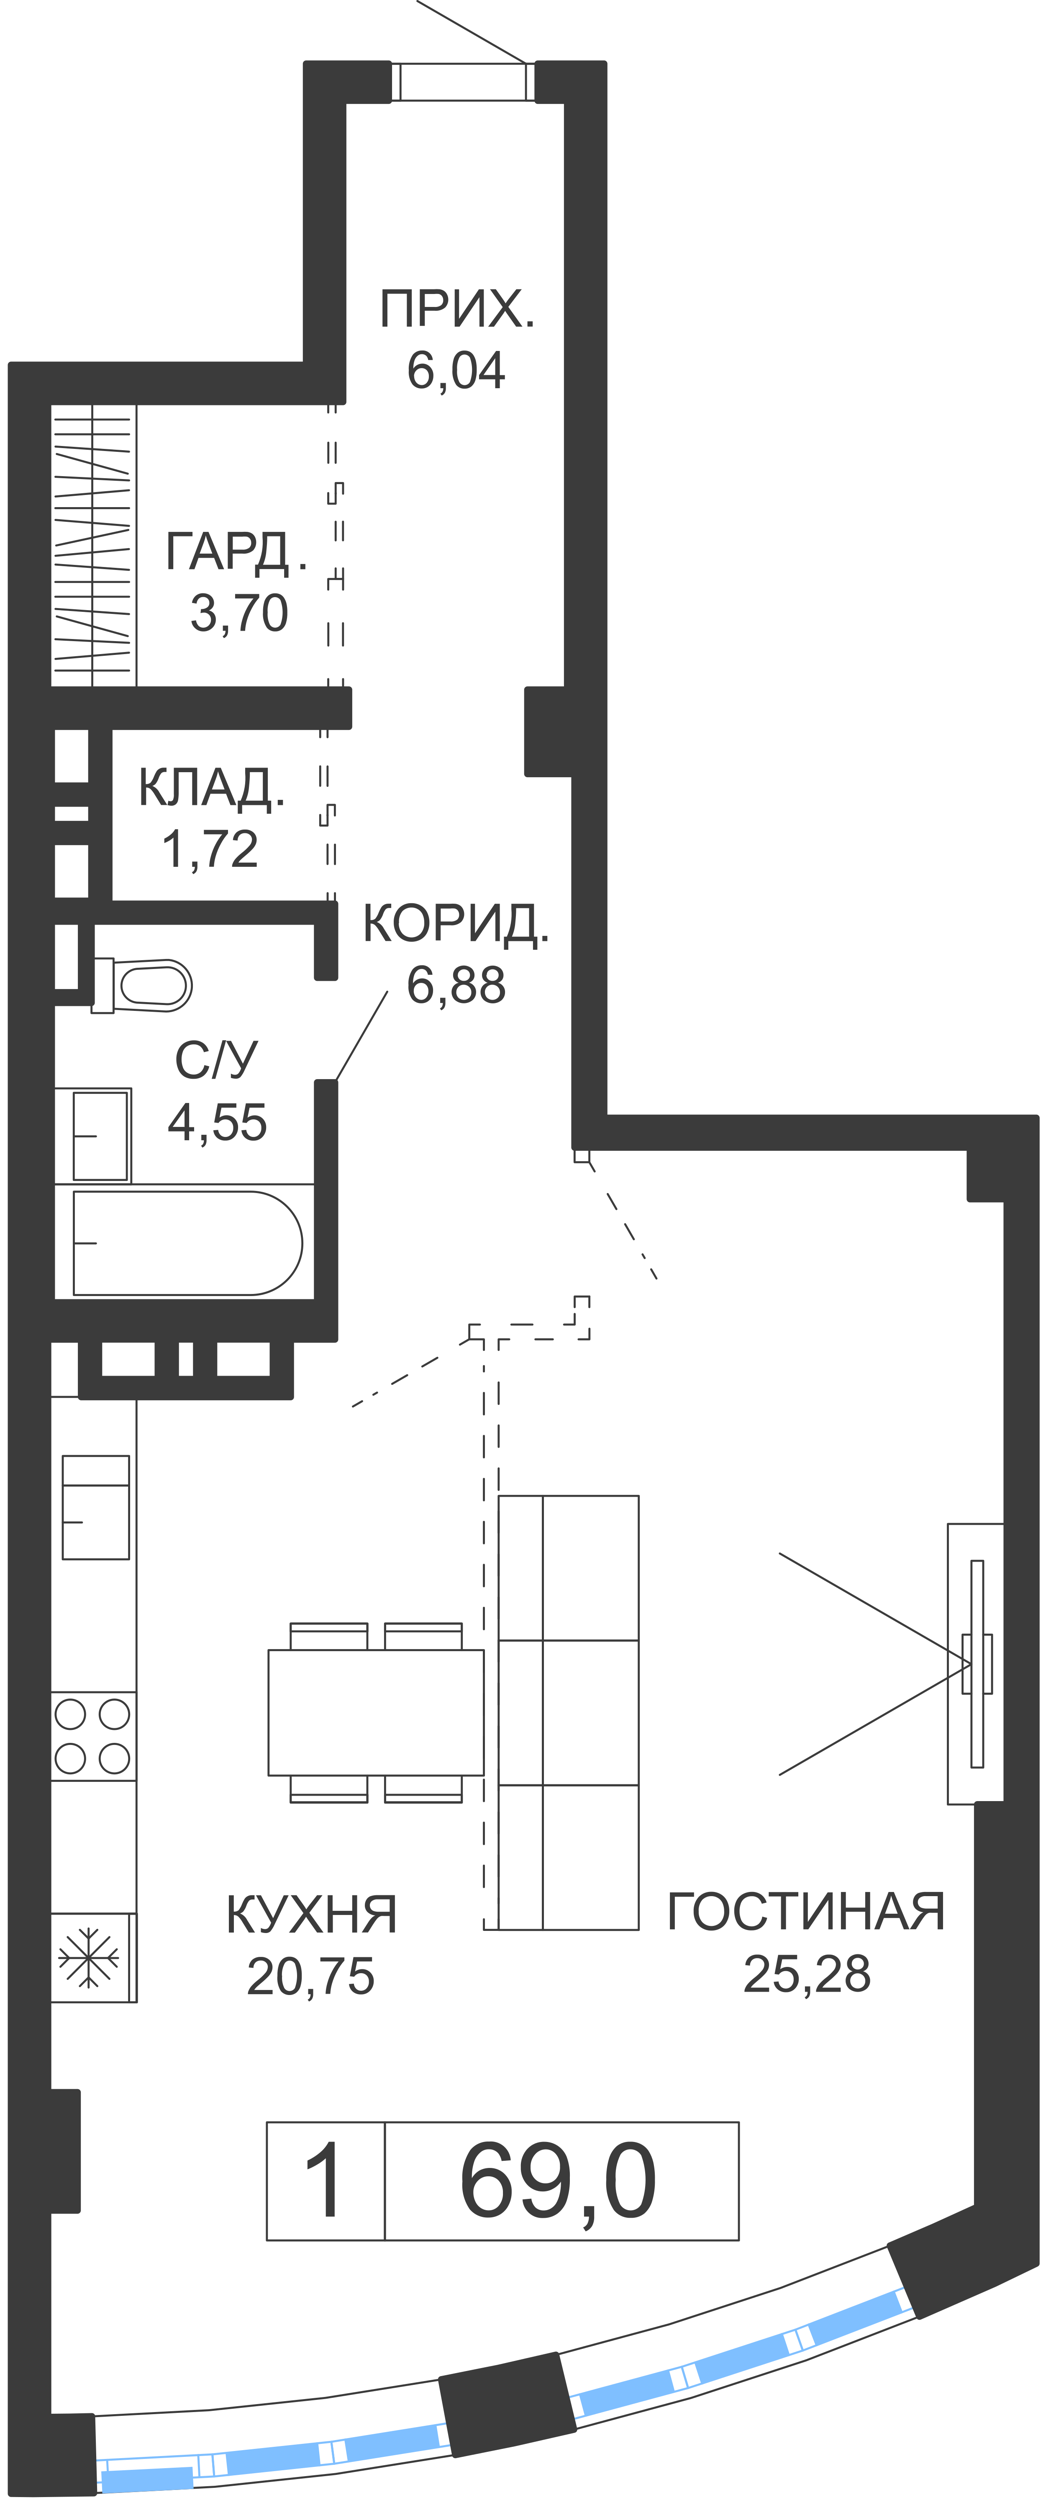 <?xml version="1.0" encoding="UTF-8"?> <svg xmlns="http://www.w3.org/2000/svg" xmlns:xlink="http://www.w3.org/1999/xlink" width="134px" height="320px" viewBox="0 0 134 320"> <!-- Generator: Sketch 52.6 (67491) - http://www.bohemiancoding.com/sketch --> <title>t2_f22_a</title> <desc>Created with Sketch.</desc> <g id="Page-1" stroke="none" stroke-width="1" fill="none" fill-rule="evenodd"> <g id="t2_f22_a" transform="translate(1, 0)"> <path d="M8.93,267.81 L5.12,267.81 L5.12,171.43 L9.37,171.43 L9.37,178.8 L36.2,178.8 L36.2,171.43 L41.87,171.43 L41.87,138.55 L39.6,138.55 L39.6,166.71 L5.6,166.71 L5.6,128.34 L10.7,128.34 L10.7,117.95 L39.61,117.95 L39.61,125.13 L41.88,125.13 L41.88,115.68 L12.99,115.68 L12.99,93.01 L43.7,93.01 L43.7,88.29 L5.12,88.29 L5.12,51.43 L42.92,51.43 L42.92,12.88 L48.78,12.88 L48.78,8.15 L38.22,8.15 L38.22,46.7 L0.42,46.7 L0.42,319.17 L3.25,319.17 L11.02,319.07 L10.76,309.25 L7.95,309.31 L5.14,309.31 L5.14,282.95 L8.92,282.95 L8.92,267.81 L8.93,267.81 Z M11.67,176.53 L11.67,171.43 L19.23,171.43 L19.23,176.53 L11.67,176.53 Z M21.5,176.53 L21.5,171.43 L24.12,171.43 L24.12,176.53 L21.47,176.53 L21.5,176.53 Z M26.41,176.53 L26.41,171.43 L33.97,171.43 L33.97,176.53 L26.41,176.53 Z M5.62,127.02 L5.62,117.95 L9.4,117.95 L9.4,127.02 L5.62,127.02 Z M5.62,115.3 L5.62,107.75 L10.72,107.75 L10.72,115.31 L5.62,115.31 L5.62,115.3 Z M5.62,105.47 L5.62,102.82 L10.72,102.82 L10.72,105.47 L5.62,105.47 Z M5.62,100.56 L5.62,93 L10.72,93 L10.72,100.56 L5.62,100.56 Z" id="Shape" fill="#3B3B3B"></path> <polygon id="Path" fill="#3B3B3B" points="70.22 301.42 62.9 303.09 55.53 304.56 57.33 314.22 64.95 312.69 72.53 310.97"></polygon> <polygon id="Path" fill="#3B3B3B" points="131.76 143.09 76.39 143.09 76.39 8.16 67.89 8.16 67.89 12.88 71.67 12.88 71.67 88.28 66.57 88.28 66.57 99.06 72.61 99.06 72.61 146.87 123.26 146.87 123.26 153.48 127.98 153.48 127.98 230.96 124.2 230.96 124.2 282.49 118.63 285.02 113.01 287.44 116.79 296.51 126.43 292.29 131.76 289.72"></polygon> <polyline id="Path" stroke="#3B3B3B" stroke-width="0.26" stroke-linecap="round" stroke-linejoin="round" points="42 63.19 42 61.83 42.95 61.83 42.95 63.19"></polyline> <path d="M42.94,66.77 L42.94,70.96" id="Path" stroke="#3B3B3B" stroke-width="0.26" stroke-linecap="round" stroke-linejoin="round" stroke-dasharray="2.39"></path> <polyline id="Path" stroke="#3B3B3B" stroke-width="0.26" stroke-linecap="round" stroke-linejoin="round" points="42.95 72.75 42.95 74.11 42 74.11 42 72.75"></polyline> <path d="M42,69.17 L42,64.98" id="Path" stroke="#3B3B3B" stroke-width="0.26" stroke-linecap="round" stroke-linejoin="round" stroke-dasharray="2.39"></path> <polyline id="Path" stroke="#3B3B3B" stroke-width="0.26" stroke-linecap="round" stroke-linejoin="round" points="40.02 94.36 40.02 93 40.96 93 40.96 94.36"></polyline> <path d="M40.96,98.1 L40.96,102.45" id="Path" stroke="#3B3B3B" stroke-width="0.26" stroke-linecap="round" stroke-linejoin="round" stroke-dasharray="2.49"></path> <polyline id="Path" stroke="#3B3B3B" stroke-width="0.26" stroke-linecap="round" stroke-linejoin="round" points="40.96 104.31 40.96 105.67 40.02 105.67 40.02 104.31"></polyline> <path d="M40.02,100.58 L40.02,96.23" id="Path" stroke="#3B3B3B" stroke-width="0.26" stroke-linecap="round" stroke-linejoin="round" stroke-dasharray="2.49"></path> <polyline id="Path" stroke="#3B3B3B" stroke-width="0.26" stroke-linecap="round" stroke-linejoin="round" points="40.96 104.38 40.96 103.02 41.9 103.02 41.9 104.38"></polyline> <path d="M41.91,108.11 L41.91,112.46" id="Path" stroke="#3B3B3B" stroke-width="0.26" stroke-linecap="round" stroke-linejoin="round" stroke-dasharray="2.49"></path> <polyline id="Path" stroke="#3B3B3B" stroke-width="0.26" stroke-linecap="round" stroke-linejoin="round" points="41.91 114.32 41.91 115.68 40.97 115.68 40.97 114.32"></polyline> <path d="M40.96,110.59 L40.96,106.24" id="Path" stroke="#3B3B3B" stroke-width="0.26" stroke-linecap="round" stroke-linejoin="round" stroke-dasharray="2.49"></path> <polyline id="Path" stroke="#3B3B3B" stroke-width="0.26" stroke-linecap="round" stroke-linejoin="round" points="41.05 52.8 41.05 51.44 42 51.44 42 52.8"></polyline> <path d="M42,56.66 L42,61.18" id="Path" stroke="#3B3B3B" stroke-width="0.26" stroke-linecap="round" stroke-linejoin="round" stroke-dasharray="2.58"></path> <polyline id="Path" stroke="#3B3B3B" stroke-width="0.26" stroke-linecap="round" stroke-linejoin="round" points="42 63.11 42 64.47 41.05 64.47 41.05 63.11"></polyline> <path d="M41.06,59.24 L41.06,54.73" id="Path" stroke="#3B3B3B" stroke-width="0.26" stroke-linecap="round" stroke-linejoin="round" stroke-dasharray="2.58"></path> <path d="M59.1,171.43 L57.92,172.11" id="Path" stroke="#3B3B3B" stroke-width="0.26" stroke-linecap="round" stroke-linejoin="round"></path> <path d="M55.03,173.79 L46.83,178.52" id="Path" stroke="#3B3B3B" stroke-width="0.26" stroke-linecap="round" stroke-linejoin="round" stroke-dasharray="2.23"></path> <path d="M45.39,179.35 L44.21,180.03" id="Path" stroke="#3B3B3B" stroke-width="0.26" stroke-linecap="round" stroke-linejoin="round"></path> <path d="M74.5,148.76 L75.18,149.94" id="Path" stroke="#3B3B3B" stroke-width="0.26" stroke-linecap="round" stroke-linejoin="round"></path> <path d="M76.85,152.83 L81.59,161.03" id="Path" stroke="#3B3B3B" stroke-width="0.26" stroke-linecap="round" stroke-linejoin="round" stroke-dasharray="2.23"></path> <path d="M82.42,162.47 L83.1,163.65" id="Path" stroke="#3B3B3B" stroke-width="0.26" stroke-linecap="round" stroke-linejoin="round"></path> <path d="M74.5,165.95 L74.5,167.31" id="Path" stroke="#3B3B3B" stroke-width="0.26" stroke-linecap="round" stroke-linejoin="round"></path> <polyline id="Path" stroke="#3B3B3B" stroke-width="0.26" stroke-linecap="round" stroke-linejoin="round" points="74.51 170.07 74.51 171.43 73.12 171.43"></polyline> <path d="M69.82,171.43 L65.92,171.43" id="Path" stroke="#3B3B3B" stroke-width="0.26" stroke-linecap="round" stroke-linejoin="round" stroke-dasharray="2.23"></path> <polyline id="Path" stroke="#3B3B3B" stroke-width="0.26" stroke-linecap="round" stroke-linejoin="round" points="64.24 171.43 62.88 171.43 62.88 172.79"></polyline> <path d="M62.88,176.95 L62.88,243.64" id="Path" stroke="#3B3B3B" stroke-width="0.26" stroke-linecap="round" stroke-linejoin="round" stroke-dasharray="2.75"></path> <polyline id="Path" stroke="#3B3B3B" stroke-width="0.26" stroke-linecap="round" stroke-linejoin="round" points="62.88 245.66 62.88 247.02 60.99 247.02 60.99 245.66"></polyline> <path d="M60.99,241.54 L60.99,174.85" id="Path" stroke="#3B3B3B" stroke-width="0.26" stroke-linecap="round" stroke-linejoin="round" stroke-dasharray="2.75"></path> <polyline id="Path" stroke="#3B3B3B" stroke-width="0.26" stroke-linecap="round" stroke-linejoin="round" points="60.99 172.79 60.99 171.43 59.12 171.43 59.12 169.54 60.48 169.54"></polyline> <path d="M64.51,169.54 L69.23,169.54" id="Path" stroke="#3B3B3B" stroke-width="0.26" stroke-linecap="round" stroke-linejoin="round" stroke-dasharray="2.7"></path> <polyline id="Path" stroke="#3B3B3B" stroke-width="0.26" stroke-linecap="round" stroke-linejoin="round" points="71.26 169.54 72.62 169.54 72.62 168.18"></polyline> <polyline id="Path" stroke="#3B3B3B" stroke-width="0.26" stroke-linecap="round" stroke-linejoin="round" points="72.62 167.31 72.62 165.95 74.51 165.95"></polyline> <polyline id="Path" stroke="#3B3B3B" stroke-width="0.26" stroke-linecap="round" stroke-linejoin="round" points="41.05 86.92 41.05 88.28 42.95 88.28 42.95 86.92"></polyline> <path d="M42.94,82.63 L42.94,77.62" id="Path" stroke="#3B3B3B" stroke-width="0.26" stroke-linecap="round" stroke-linejoin="round" stroke-dasharray="2.86"></path> <polyline id="Path" stroke="#3B3B3B" stroke-width="0.26" stroke-linecap="round" stroke-linejoin="round" points="42.95 75.47 42.95 74.11 41.05 74.11 41.05 75.47"></polyline> <path d="M41.06,79.77 L41.06,84.78" id="Path" stroke="#3B3B3B" stroke-width="0.26" stroke-linecap="round" stroke-linejoin="round" stroke-dasharray="2.86"></path> <rect id="Rectangle" stroke="#3B3B3B" stroke-width="0.26" stroke-linecap="round" stroke-linejoin="round" x="72.61" y="146.87" width="1.89" height="1.89"></rect> <polygon id="Path" stroke="#3B3B3B" stroke-width="0.26" stroke-linecap="round" stroke-linejoin="round" points="10.77 309.29 25.77 308.5 40.7 306.92 55.53 304.56 57.33 314.22 41.99 316.66 26.54 318.3 11.03 319.11"></polygon> <polygon id="Path" stroke="#3B3B3B" stroke-width="0.26" stroke-linecap="round" stroke-linejoin="round" points="113.01 287.44 99 292.85 84.72 297.51 70.22 301.42 72.53 310.97 87.53 306.93 102.3 302.11 116.79 296.51"></polygon> <rect id="Rectangle" stroke="#3B3B3B" stroke-width="0.26" stroke-linecap="round" stroke-linejoin="round" x="48.8" y="8.16" width="19.09" height="4.72"></rect> <rect id="Rectangle" stroke="#3B3B3B" stroke-width="0.26" stroke-linecap="round" stroke-linejoin="round" x="66.38" y="8.16" width="1.51" height="4.72"></rect> <rect id="Rectangle" stroke="#3B3B3B" stroke-width="0.26" stroke-linecap="round" stroke-linejoin="round" x="48.8" y="8.16" width="1.51" height="4.72"></rect> <path d="M66.38,8.16 L52.47,0.13" id="Path" stroke="#3B3B3B" stroke-width="0.26" stroke-linecap="round" stroke-linejoin="round"></path> <path d="M41.91,138.55 L48.61,126.93" id="Path" stroke="#3B3B3B" stroke-width="0.26" stroke-linecap="round" stroke-linejoin="round"></path> <polyline id="Path" stroke="#7FBFFF" stroke-width="0.26" stroke-linecap="round" stroke-linejoin="round" points="10.99 317.79 26.44 316.98 26.21 314.15 10.92 314.95 10.99 317.79"></polyline> <polygon id="Path" stroke="#7FBFFF" stroke-width="0.26" stroke-linecap="round" stroke-linejoin="round" points="26.21 314.15 26.44 316.98 41.82 315.35 41.45 312.54"></polygon> <rect id="Rectangle" fill="#7FBFFF" transform="translate(49.245, 312.718) rotate(-9.05) translate(-49.245, -312.718) " x="43.4" y="311.303" width="11.69" height="2.83"></rect> <polygon id="Path" stroke="#7FBFFF" stroke-width="0.26" stroke-linecap="round" stroke-linejoin="round" points="41.45 312.54 41.82 315.35 57.09 312.92 56.57 310.13"></polygon> <rect id="Rectangle" fill="#7FBFFF" transform="translate(108.551, 296.767) rotate(-21.11) translate(-108.551, -296.767) " x="102.706" y="295.352" width="11.69" height="2.83"></rect> <polyline id="Path" stroke="#7FBFFF" stroke-width="0.26" stroke-linecap="round" stroke-linejoin="round" points="116.28 295.29 101.85 300.86 100.9 298.19 115.19 292.67 116.28 295.29"></polyline> <polygon id="Path" stroke="#7FBFFF" stroke-width="0.26" stroke-linecap="round" stroke-linejoin="round" points="100.9 298.19 101.85 300.86 87.15 305.66 86.34 302.94"></polygon> <polygon id="Path" stroke="#7FBFFF" stroke-width="0.26" stroke-linecap="round" stroke-linejoin="round" points="86.34 302.94 87.15 305.66 72.22 309.69 71.55 306.93"></polygon> <path d="M114.52,295.97 L113.5,293.32" id="Path" stroke="#7FBFFF" stroke-width="0.26" stroke-linecap="round" stroke-linejoin="round"></path> <path d="M103.61,300.18 L102.59,297.53" id="Path" stroke="#7FBFFF" stroke-width="0.26" stroke-linecap="round" stroke-linejoin="round"></path> <rect id="Rectangle" fill="#7FBFFF" transform="translate(94.082, 301.867) rotate(-18.1) translate(-94.082, -301.867) " x="88.237" y="300.452" width="11.69" height="2.83"></rect> <path d="M88.95,305.08 L88.07,302.38" id="Path" stroke="#7FBFFF" stroke-width="0.26" stroke-linecap="round" stroke-linejoin="round"></path> <path d="M100.06,301.45 L99.17,298.75" id="Path" stroke="#7FBFFF" stroke-width="0.26" stroke-linecap="round" stroke-linejoin="round"></path> <rect id="Rectangle" fill="#7FBFFF" transform="translate(79.319, 306.293) rotate(-15.08) translate(-79.319, -306.293) " x="73.474" y="304.878" width="11.69" height="2.83"></rect> <path d="M85.33,306.15 L84.59,303.42" id="Path" stroke="#7FBFFF" stroke-width="0.26" stroke-linecap="round" stroke-linejoin="round"></path> <path d="M74.04,309.19 L73.3,306.46" id="Path" stroke="#7FBFFF" stroke-width="0.26" stroke-linecap="round" stroke-linejoin="round"></path> <path d="M43.68,315.05 L43.24,312.25" id="Path" stroke="#7FBFFF" stroke-width="0.26" stroke-linecap="round" stroke-linejoin="round"></path> <path d="M55.23,313.22 L54.78,310.42" id="Path" stroke="#7FBFFF" stroke-width="0.26" stroke-linecap="round" stroke-linejoin="round"></path> <rect id="Rectangle" fill="#7FBFFF" transform="translate(33.967, 314.758) rotate(-6.03) translate(-33.967, -314.758) " x="28.122" y="313.343" width="11.69" height="2.83"></rect> <path d="M39.94,315.55 L39.64,312.73" id="Path" stroke="#7FBFFF" stroke-width="0.26" stroke-linecap="round" stroke-linejoin="round"></path> <path d="M28.32,316.78 L28.02,313.96" id="Path" stroke="#7FBFFF" stroke-width="0.26" stroke-linecap="round" stroke-linejoin="round"></path> <rect id="Rectangle" fill="#7FBFFF" transform="translate(17.886, 317.449) rotate(-2.862) translate(-17.886, -317.449) " x="12.033" y="316.032" width="11.705" height="2.834"></rect> <path d="M12.88,317.69 L12.73,314.86" id="Path" stroke="#7FBFFF" stroke-width="0.26" stroke-linecap="round" stroke-linejoin="round"></path> <path d="M24.55,317.08 L24.4,314.24" id="Path" stroke="#7FBFFF" stroke-width="0.26" stroke-linecap="round" stroke-linejoin="round"></path> <rect id="Rectangle" stroke="#3B3B3B" stroke-width="0.26" stroke-linecap="round" stroke-linejoin="round" x="10.72" y="122.68" width="2.83" height="6.99"></rect> <path d="M20.29,129.47 L13.57,129.12 L13.57,123.22 L20.29,122.87 L20.64,122.87 C22.384,123.062 23.675,124.583 23.582,126.335 C23.489,128.088 22.045,129.463 20.29,129.47 Z" id="Path" stroke="#3B3B3B" stroke-width="0.26" stroke-linecap="round" stroke-linejoin="round"></path> <path d="M16.73,124 L20.33,123.81 L20.58,123.81 C21.883,123.879 22.884,124.992 22.815,126.295 C22.746,127.598 21.633,128.599 20.33,128.53 L16.73,128.34 C15.955,128.34 15.238,127.926 14.851,127.255 C14.463,126.584 14.463,125.756 14.851,125.085 C15.238,124.414 15.955,124 16.73,124 Z" id="Path" stroke="#3B3B3B" stroke-width="0.26" stroke-linecap="round" stroke-linejoin="round"></path> <rect id="Rectangle" stroke="#3B3B3B" stroke-width="0.26" stroke-linecap="round" stroke-linejoin="round" x="5.62" y="139.31" width="10.2" height="12.28"></rect> <rect id="Rectangle" stroke="#3B3B3B" stroke-width="0.26" stroke-linecap="round" stroke-linejoin="round" x="8.45" y="139.88" width="6.8" height="11.15"></rect> <path d="M8.45,145.45 L11.29,145.45" id="Path" stroke="#3B3B3B" stroke-width="0.26" stroke-linecap="round" stroke-linejoin="round"></path> <rect id="Rectangle" stroke="#3B3B3B" stroke-width="0.26" stroke-linecap="round" stroke-linejoin="round" x="5.62" y="151.59" width="34.02" height="15.12"></rect> <path d="M31.12,152.53 L8.46,152.53 L8.46,165.76 L31.12,165.76 C34.773,165.76 37.735,162.798 37.735,159.145 C37.735,155.492 34.773,152.53 31.12,152.53 Z" id="Path" stroke="#3B3B3B" stroke-width="0.26" stroke-linecap="round" stroke-linejoin="round"></path> <path d="M8.46,159.15 L11.29,159.15" id="Path" stroke="#3B3B3B" stroke-width="0.26" stroke-linecap="round" stroke-linejoin="round"></path> <rect id="Rectangle" stroke="#3B3B3B" stroke-width="0.26" stroke-linecap="round" stroke-linejoin="round" x="5.15" y="244.95" width="11.34" height="11.34"></rect> <rect id="Rectangle" stroke="#3B3B3B" stroke-width="0.26" stroke-linecap="round" stroke-linejoin="round" x="5.15" y="216.6" width="11.34" height="11.34"></rect> <rect id="Rectangle" stroke="#3B3B3B" stroke-width="0.26" stroke-linecap="round" stroke-linejoin="round" x="7.04" y="190.14" width="8.5" height="9.45"></rect> <rect id="Rectangle" stroke="#3B3B3B" stroke-width="0.26" stroke-linecap="round" stroke-linejoin="round" x="7.04" y="186.36" width="8.5" height="3.78"></rect> <path d="M7.04,194.87 L9.5,194.87" id="Path" stroke="#3B3B3B" stroke-width="0.26" stroke-linecap="round" stroke-linejoin="round"></path> <rect id="Rectangle" stroke="#3B3B3B" stroke-width="0.26" stroke-linecap="round" stroke-linejoin="round" x="15.54" y="244.95" width="1" height="11.34"></rect> <rect id="Rectangle" stroke="#3B3B3B" stroke-width="0.26" stroke-linecap="round" stroke-linejoin="round" x="5.15" y="178.8" width="11.34" height="66.14"></rect> <path d="M11.77,225.1 C11.77,224.056 12.616,223.21 13.66,223.21 C14.704,223.21 15.55,224.056 15.55,225.1 C15.55,226.144 14.704,226.99 13.66,226.99 C12.616,226.99 11.77,226.144 11.77,225.1 Z" id="Path" stroke="#3B3B3B" stroke-width="0.26" stroke-linecap="round" stroke-linejoin="round"></path> <path d="M11.77,219.43 C11.77,218.386 12.616,217.54 13.66,217.54 C14.704,217.54 15.55,218.386 15.55,219.43 C15.55,220.474 14.704,221.32 13.66,221.32 C12.616,221.32 11.77,220.474 11.77,219.43 Z" id="Path" stroke="#3B3B3B" stroke-width="0.26" stroke-linecap="round" stroke-linejoin="round"></path> <path d="M6.12,219.43 C6.12,218.386 6.966,217.54 8.01,217.54 C9.054,217.54 9.9,218.386 9.9,219.43 C9.9,220.474 9.054,221.32 8.01,221.32 C6.966,221.32 6.12,220.474 6.12,219.43 Z" id="Path" stroke="#3B3B3B" stroke-width="0.26" stroke-linecap="round" stroke-linejoin="round"></path> <path d="M6.12,225.1 C6.12,224.056 6.966,223.21 8.01,223.21 C9.054,223.21 9.9,224.056 9.9,225.1 C9.9,226.144 9.054,226.99 8.01,226.99 C6.966,226.99 6.12,226.144 6.12,225.1 Z" id="Path" stroke="#3B3B3B" stroke-width="0.26" stroke-linecap="round" stroke-linejoin="round"></path> <path d="M6.57,250.62 L14.13,250.62" id="Path" stroke="#3B3B3B" stroke-width="0.26" stroke-linecap="round" stroke-linejoin="round"></path> <path d="M10.35,246.84 L10.35,254.4" id="Path" stroke="#3B3B3B" stroke-width="0.26" stroke-linecap="round" stroke-linejoin="round"></path> <path d="M7.67,247.94 L13.02,253.29" id="Path" stroke="#3B3B3B" stroke-width="0.26" stroke-linecap="round" stroke-linejoin="round"></path> <path d="M13.02,247.94 L7.67,253.29" id="Path" stroke="#3B3B3B" stroke-width="0.26" stroke-linecap="round" stroke-linejoin="round"></path> <polyline id="Path" stroke="#3B3B3B" stroke-width="0.26" stroke-linecap="round" stroke-linejoin="round" points="6.74 251.74 7.86 250.62 6.74 249.5"></polyline> <polyline id="Path" stroke="#3B3B3B" stroke-width="0.26" stroke-linecap="round" stroke-linejoin="round" points="13.96 251.74 12.84 250.62 13.96 249.5"></polyline> <polyline id="Path" stroke="#3B3B3B" stroke-width="0.26" stroke-linecap="round" stroke-linejoin="round" points="11.47 254.22 10.35 253.1 9.23 254.22"></polyline> <polyline id="Path" stroke="#3B3B3B" stroke-width="0.26" stroke-linecap="round" stroke-linejoin="round" points="11.47 247.01 10.35 248.13 9.23 247.01"></polyline> <rect id="Rectangle" stroke="#3B3B3B" stroke-width="0.26" stroke-linecap="round" stroke-linejoin="round" x="62.88" y="228.51" width="5.67" height="18.52"></rect> <rect id="Rectangle" stroke="#3B3B3B" stroke-width="0.26" stroke-linecap="round" stroke-linejoin="round" x="68.55" y="228.51" width="12.28" height="18.52"></rect> <rect id="Rectangle" stroke="#3B3B3B" stroke-width="0.26" stroke-linecap="round" stroke-linejoin="round" x="120.43" y="195.06" width="7.56" height="35.91"></rect> <polyline id="Path" stroke="#3B3B3B" stroke-width="0.26" stroke-linecap="round" stroke-linejoin="round" points="123.45 209.23 122.31 209.23 122.31 216.79 123.45 216.79"></polyline> <polyline id="Path" stroke="#3B3B3B" stroke-width="0.26" stroke-linecap="round" stroke-linejoin="round" points="124.96 216.79 126.09 216.79 126.09 209.23 124.96 209.23"></polyline> <rect id="Rectangle" stroke="#3B3B3B" stroke-width="0.26" stroke-linecap="round" stroke-linejoin="round" x="123.45" y="199.78" width="1.51" height="26.46"></rect> <polyline id="Path" stroke="#3B3B3B" stroke-width="0.26" stroke-linecap="round" stroke-linejoin="round" points="98.9 227.18 123.45 213.01 98.9 198.84"></polyline> <rect id="Rectangle" stroke="#3B3B3B" stroke-width="0.26" stroke-linecap="round" stroke-linejoin="round" x="5.15" y="51.43" width="11.34" height="36.85"></rect> <path d="M10.82,88.28 L10.82,51.43" id="Path" stroke="#3B3B3B" stroke-width="0.26" stroke-linecap="round" stroke-linejoin="round"></path> <path d="M15.54,85.83 L6.09,85.83" id="Path" stroke="#3B3B3B" stroke-width="0.26" stroke-linecap="round" stroke-linejoin="round"></path> <path d="M15.53,83.54 L6.11,84.34" id="Path" stroke="#3B3B3B" stroke-width="0.26" stroke-linecap="round" stroke-linejoin="round"></path> <path d="M15.54,82.28 L6.1,81.82" id="Path" stroke="#3B3B3B" stroke-width="0.26" stroke-linecap="round" stroke-linejoin="round"></path> <path d="M15.37,81.42 L6.27,78.9" id="Path" stroke="#3B3B3B" stroke-width="0.26" stroke-linecap="round" stroke-linejoin="round"></path> <path d="M15.53,78.6 L6.11,77.94" id="Path" stroke="#3B3B3B" stroke-width="0.26" stroke-linecap="round" stroke-linejoin="round"></path> <path d="M15.54,76.38 L6.09,76.38" id="Path" stroke="#3B3B3B" stroke-width="0.26" stroke-linecap="round" stroke-linejoin="round"></path> <path d="M15.54,74.49 L6.09,74.49" id="Path" stroke="#3B3B3B" stroke-width="0.26" stroke-linecap="round" stroke-linejoin="round"></path> <path d="M15.53,72.94 L6.11,72.26" id="Path" stroke="#3B3B3B" stroke-width="0.26" stroke-linecap="round" stroke-linejoin="round"></path> <path d="M15.52,70.28 L6.11,71.14" id="Path" stroke="#3B3B3B" stroke-width="0.26" stroke-linecap="round" stroke-linejoin="round"></path> <path d="M15.44,67.83 L6.2,69.82" id="Path" stroke="#3B3B3B" stroke-width="0.26" stroke-linecap="round" stroke-linejoin="round"></path> <path d="M15.53,67.31 L6.11,66.55" id="Path" stroke="#3B3B3B" stroke-width="0.26" stroke-linecap="round" stroke-linejoin="round"></path> <path d="M15.54,65.04 L6.09,65.04" id="Path" stroke="#3B3B3B" stroke-width="0.26" stroke-linecap="round" stroke-linejoin="round"></path> <path d="M15.53,62.75 L6.11,63.55" id="Path" stroke="#3B3B3B" stroke-width="0.26" stroke-linecap="round" stroke-linejoin="round"></path> <path d="M15.54,61.49 L6.1,61.03" id="Path" stroke="#3B3B3B" stroke-width="0.26" stroke-linecap="round" stroke-linejoin="round"></path> <path d="M15.37,60.63 L6.27,58.11" id="Path" stroke="#3B3B3B" stroke-width="0.26" stroke-linecap="round" stroke-linejoin="round"></path> <path d="M15.53,57.81 L6.11,57.16" id="Path" stroke="#3B3B3B" stroke-width="0.26" stroke-linecap="round" stroke-linejoin="round"></path> <path d="M15.54,55.59 L6.09,55.59" id="Path" stroke="#3B3B3B" stroke-width="0.26" stroke-linecap="round" stroke-linejoin="round"></path> <path d="M15.54,53.7 L6.09,53.7" id="Path" stroke="#3B3B3B" stroke-width="0.26" stroke-linecap="round" stroke-linejoin="round"></path> <rect id="Rectangle" stroke="#3B3B3B" stroke-width="0.26" stroke-linecap="round" stroke-linejoin="round" x="62.88" y="209.99" width="5.67" height="18.52"></rect> <rect id="Rectangle" stroke="#3B3B3B" stroke-width="0.26" stroke-linecap="round" stroke-linejoin="round" x="68.55" y="209.99" width="12.28" height="18.52"></rect> <rect id="Rectangle" stroke="#3B3B3B" stroke-width="0.26" stroke-linecap="round" stroke-linejoin="round" x="62.88" y="191.47" width="5.67" height="18.52"></rect> <rect id="Rectangle" stroke="#3B3B3B" stroke-width="0.26" stroke-linecap="round" stroke-linejoin="round" x="68.55" y="191.47" width="12.28" height="18.52"></rect> <rect id="Rectangle" stroke="#3B3B3B" stroke-width="0.26" stroke-linecap="round" stroke-linejoin="round" x="33.4" y="211.21" width="27.59" height="16.06"></rect> <rect id="Rectangle" stroke="#3B3B3B" stroke-width="0.26" stroke-linecap="round" stroke-linejoin="round" x="36.24" y="207.81" width="9.83" height="1"></rect> <polyline id="Path" stroke="#3B3B3B" stroke-width="0.26" stroke-linecap="round" stroke-linejoin="round" points="46.06 211.21 46.06 207.81 36.24 207.81 36.24 211.21"></polyline> <polyline id="Path" stroke="#3B3B3B" stroke-width="0.26" stroke-linecap="round" stroke-linejoin="round" points="46.06 227.28 46.06 230.68 36.24 230.68 36.24 227.28"></polyline> <rect id="Rectangle" stroke="#3B3B3B" stroke-width="0.26" stroke-linecap="round" stroke-linejoin="round" x="48.33" y="207.81" width="9.83" height="1"></rect> <polyline id="Path" stroke="#3B3B3B" stroke-width="0.26" stroke-linecap="round" stroke-linejoin="round" points="58.16 211.21 58.16 207.81 48.33 207.81 48.33 211.21"></polyline> <polyline id="Path" stroke="#3B3B3B" stroke-width="0.26" stroke-linecap="round" stroke-linejoin="round" points="58.16 227.28 58.16 230.68 48.33 230.68 48.33 227.28"></polyline> <rect id="Rectangle" stroke="#3B3B3B" stroke-width="0.26" stroke-linecap="round" stroke-linejoin="round" x="36.24" y="229.73" width="9.83" height="1"></rect> <rect id="Rectangle" stroke="#3B3B3B" stroke-width="0.26" stroke-linecap="round" stroke-linejoin="round" x="48.33" y="229.73" width="9.83" height="1"></rect> <rect id="Rectangle" stroke="#3B3B3B" stroke-width="0.85" stroke-linecap="round" stroke-linejoin="round" x="11.67" y="171.43" width="7.56" height="5.1"></rect> <rect id="Rectangle" stroke="#3B3B3B" stroke-width="0.85" stroke-linecap="round" stroke-linejoin="round" x="21.5" y="171.43" width="2.65" height="5.1"></rect> <rect id="Rectangle" stroke="#3B3B3B" stroke-width="0.85" stroke-linecap="round" stroke-linejoin="round" x="5.62" y="117.95" width="3.78" height="9.07"></rect> <rect id="Rectangle" stroke="#3B3B3B" stroke-width="0.85" stroke-linecap="round" stroke-linejoin="round" x="5.62" y="93.01" width="5.1" height="7.56"></rect> <rect id="Rectangle" stroke="#3B3B3B" stroke-width="0.85" stroke-linecap="round" stroke-linejoin="round" x="5.62" y="102.84" width="5.1" height="2.65"></rect> <polygon id="Path" stroke="#3B3B3B" stroke-width="0.85" stroke-linecap="round" stroke-linejoin="round" points="70.22 301.42 62.9 303.09 55.53 304.56 57.33 314.22 64.95 312.69 72.53 310.97"></polygon> <polygon id="Path" stroke="#3B3B3B" stroke-width="0.85" stroke-linecap="round" stroke-linejoin="round" points="43.7 88.28 5.15 88.28 5.15 51.44 42.95 51.44 42.95 12.88 48.8 12.88 48.8 8.16 38.22 8.16 38.22 46.71 0.42 46.71 0.42 319.18 3.26 319.21 11.03 319.11 10.77 309.29 7.96 309.35 5.15 309.38 5.15 282.93 8.93 282.93 8.93 267.81 5.15 267.81 5.15 171.44 9.4 171.44 9.4 178.81 36.24 178.81 36.24 171.44 41.91 171.44 41.91 138.55 39.64 138.55 39.64 166.71 5.62 166.71 5.62 128.35 10.72 128.35 10.72 117.95 39.64 117.95 39.64 125.14 41.91 125.14 41.91 115.69 12.99 115.69 12.99 93.01 43.7 93.01"></polygon> <polyline id="Path" stroke="#3B3B3B" stroke-width="0.85" stroke-linecap="round" stroke-linejoin="round" points="76.39 8.16 76.39 143.09 131.76 143.09 131.76 289.72 126.43 292.29 116.79 296.51 113.01 287.44 118.63 285.02 124.2 282.49 124.2 230.96 127.98 230.96 127.98 153.48 123.26 153.48 123.26 146.87 72.61 146.87 72.61 99.06 66.57 99.06 66.57 88.28 71.67 88.28 71.67 12.88 67.89 12.88 67.89 8.16 76.39 8.16"></polyline> <rect id="Rectangle" stroke="#3B3B3B" stroke-width="0.85" stroke-linecap="round" stroke-linejoin="round" x="5.62" y="107.75" width="5.1" height="7.56"></rect> <rect id="Rectangle" stroke="#3B3B3B" stroke-width="0.85" stroke-linecap="round" stroke-linejoin="round" x="26.41" y="171.43" width="7.56" height="5.1"></rect> <path d="M25.18,136.33 L25.81,136.49 C25.713,136.955 25.463,137.374 25.1,137.68 C24.739,137.956 24.294,138.1 23.84,138.09 C23.399,138.112 22.961,138.004 22.58,137.78 C22.248,137.557 21.99,137.24 21.84,136.87 C21.671,136.465 21.586,136.029 21.59,135.59 C21.581,135.14 21.681,134.694 21.88,134.29 C22.06,133.936 22.343,133.643 22.69,133.45 C23.046,133.256 23.445,133.156 23.85,133.16 C24.283,133.149 24.707,133.279 25.06,133.53 C25.39,133.78 25.629,134.131 25.74,134.53 L25.12,134.68 C25.043,134.383 24.875,134.117 24.64,133.92 C24.41,133.755 24.133,133.671 23.85,133.68 C23.524,133.668 23.202,133.759 22.93,133.94 C22.685,134.115 22.503,134.364 22.41,134.65 C22.31,134.946 22.259,135.257 22.26,135.57 C22.253,135.931 22.314,136.291 22.44,136.63 C22.54,136.913 22.734,137.153 22.99,137.31 C23.233,137.46 23.514,137.54 23.8,137.54 C24.128,137.548 24.447,137.438 24.7,137.23 C24.956,136.992 25.125,136.675 25.18,136.33 Z" id="Path" fill="#3B3B3B"></path> <polygon id="Path" fill="#3B3B3B" points="26.12 138.09 27.5 133.15 27.97 133.15 26.59 138.09"></polygon> <path d="M27.96,133.23 L28.6,133.23 L30.12,136.15 L31.48,133.22 L32.12,133.22 L30.35,136.95 C30.212,137.278 30.026,137.585 29.8,137.86 C29.63,138.011 29.407,138.087 29.18,138.07 C28.976,138.064 28.773,138.027 28.58,137.96 L28.58,137.42 C28.743,137.518 28.93,137.569 29.12,137.57 C29.268,137.573 29.411,137.519 29.52,137.42 C29.689,137.221 29.815,136.99 29.89,136.74 L27.96,133.23 Z" id="Path" fill="#3B3B3B"></path> <path d="M22.64,145.95 L22.64,144.81 L20.57,144.81 L20.57,144.27 L22.75,141.18 L23.23,141.18 L23.23,144.27 L23.87,144.27 L23.87,144.81 L23.23,144.81 L23.23,145.95 L22.64,145.95 Z M22.64,144.27 L22.64,142.12 L21.12,144.24 L22.61,144.24 L22.64,144.27 Z" id="Shape" fill="#3B3B3B" fill-rule="nonzero"></path> <path d="M24.79,145.95 L24.79,145.25 L25.46,145.25 L25.46,145.95 C25.468,146.155 25.423,146.358 25.33,146.54 C25.235,146.698 25.091,146.821 24.92,146.89 L24.76,146.64 C24.874,146.592 24.969,146.508 25.03,146.4 C25.094,146.259 25.125,146.105 25.12,145.95 L24.79,145.95 Z" id="Path" fill="#3B3B3B"></path> <path d="M26.33,144.67 L26.95,144.62 C26.975,144.877 27.088,145.117 27.27,145.3 C27.433,145.45 27.648,145.533 27.87,145.53 C28.145,145.534 28.408,145.417 28.59,145.21 C28.793,144.975 28.897,144.67 28.88,144.36 C28.896,144.07 28.795,143.785 28.6,143.57 C28.404,143.375 28.136,143.27 27.86,143.28 C27.681,143.277 27.505,143.322 27.35,143.41 C27.205,143.489 27.081,143.602 26.99,143.74 L26.44,143.67 L26.9,141.22 L29.28,141.22 L29.28,141.78 L27.37,141.78 L27.12,143.05 C27.381,142.858 27.696,142.753 28.02,142.75 C28.414,142.742 28.794,142.898 29.07,143.18 C29.359,143.476 29.515,143.877 29.5,144.29 C29.508,144.696 29.374,145.092 29.12,145.41 C28.82,145.792 28.355,146.007 27.87,145.99 C27.484,146.006 27.106,145.878 26.81,145.63 C26.531,145.384 26.359,145.04 26.33,144.67 Z" id="Path" fill="#3B3B3B"></path> <path d="M29.93,144.67 L30.55,144.62 C30.574,144.877 30.687,145.118 30.87,145.3 C31.033,145.451 31.248,145.534 31.47,145.53 C31.746,145.535 32.009,145.418 32.19,145.21 C32.393,144.975 32.497,144.67 32.48,144.36 C32.496,144.07 32.395,143.785 32.2,143.57 C32.004,143.375 31.736,143.27 31.46,143.28 C31.281,143.277 31.105,143.322 30.95,143.41 C30.805,143.489 30.681,143.602 30.59,143.74 L30.04,143.67 L30.5,141.22 L32.88,141.22 L32.88,141.78 L30.97,141.78 L30.71,143.06 C30.971,142.868 31.286,142.763 31.61,142.76 C32.008,142.75 32.392,142.905 32.67,143.19 C32.959,143.486 33.115,143.887 33.1,144.3 C33.108,144.706 32.974,145.102 32.72,145.42 C32.421,145.803 31.956,146.019 31.47,146 C31.084,146.016 30.706,145.888 30.41,145.64 C30.129,145.392 29.957,145.044 29.93,144.67 Z" id="Path" fill="#3B3B3B"></path> <polygon id="Path" fill="#3B3B3B" points="20.57 68.08 23.66 68.08 23.66 68.64 21.2 68.64 21.2 72.85 20.57 72.85 20.57 68.07"></polygon> <path d="M23.2,72.86 L25.03,68.08 L25.71,68.08 L27.71,72.86 L26.99,72.86 L26.43,71.41 L24.43,71.41 L23.91,72.86 L23.24,72.86 L23.2,72.86 Z M24.58,70.86 L26.2,70.86 L25.7,69.54 C25.547,69.14 25.433,68.807 25.36,68.54 C25.297,68.85 25.21,69.154 25.1,69.45 L24.58,70.86 Z" id="Shape" fill="#3B3B3B" fill-rule="nonzero"></path> <path d="M28.18,72.86 L28.18,68.08 L29.98,68.08 C30.223,68.06 30.467,68.06 30.71,68.08 C30.92,68.11 31.122,68.185 31.3,68.3 C31.464,68.418 31.595,68.576 31.68,68.76 C31.938,69.318 31.844,69.976 31.44,70.44 C31.05,70.765 30.544,70.917 30.04,70.86 L28.81,70.86 L28.81,72.8 L28.18,72.8 L28.18,72.86 Z M28.81,70.35 L30.05,70.35 C30.358,70.378 30.666,70.296 30.92,70.12 C31.098,69.956 31.193,69.721 31.18,69.48 C31.185,69.298 31.133,69.12 31.03,68.97 C30.934,68.832 30.792,68.733 30.63,68.69 C30.434,68.669 30.236,68.669 30.04,68.69 L28.82,68.69 L28.82,70.4 L28.81,70.35 Z" id="Shape" fill="#3B3B3B" fill-rule="nonzero"></path> <path d="M32.62,68.08 L35.53,68.08 L35.53,72.29 L35.96,72.29 L35.96,73.95 L35.4,73.95 L35.4,72.84 L32.24,72.84 L32.24,73.95 L31.68,73.95 L31.68,72.27 L32.05,72.27 C32.538,71.165 32.738,69.954 32.63,68.75 L32.63,68.05 L32.62,68.08 Z M34.89,68.64 L33.23,68.64 L33.23,68.88 C33.23,69.287 33.193,69.843 33.12,70.55 C33.073,71.15 32.928,71.738 32.69,72.29 L34.89,72.29 L34.89,68.64 Z" id="Shape" fill="#3B3B3B" fill-rule="nonzero"></path> <polygon id="Path" fill="#3B3B3B" points="37.48 72.86 37.48 72.19 38.12 72.19 38.12 72.86 37.45 72.86"></polygon> <path d="M23.52,79.48 L24.11,79.4 C24.145,79.67 24.264,79.922 24.45,80.12 C24.611,80.266 24.822,80.345 25.04,80.34 C25.302,80.339 25.554,80.235 25.74,80.05 C25.927,79.861 26.032,79.606 26.03,79.34 C26.04,79.09 25.946,78.848 25.77,78.67 C25.592,78.495 25.35,78.401 25.1,78.41 C24.961,78.416 24.823,78.44 24.69,78.48 L24.75,77.96 L24.85,77.96 C25.088,77.961 25.321,77.891 25.52,77.76 C25.72,77.628 25.835,77.399 25.82,77.16 C25.826,76.957 25.746,76.761 25.6,76.62 C25.449,76.478 25.247,76.403 25.04,76.41 C24.83,76.402 24.625,76.478 24.47,76.62 C24.305,76.795 24.203,77.02 24.18,77.26 L23.59,77.16 C23.64,76.808 23.814,76.486 24.08,76.25 C24.347,76.031 24.685,75.917 25.03,75.93 C25.28,75.928 25.527,75.986 25.75,76.1 C25.957,76.202 26.131,76.362 26.25,76.56 C26.362,76.747 26.421,76.962 26.42,77.18 C26.42,77.379 26.361,77.574 26.25,77.74 C26.128,77.917 25.958,78.056 25.76,78.14 C26.022,78.193 26.257,78.338 26.42,78.55 C26.58,78.774 26.661,79.045 26.65,79.32 C26.655,79.723 26.488,80.109 26.19,80.38 C25.88,80.673 25.466,80.832 25.04,80.82 C24.673,80.823 24.317,80.692 24.04,80.45 C23.746,80.208 23.559,79.859 23.52,79.48 Z" id="Path" fill="#3B3B3B"></path> <path d="M27.55,80.74 L27.55,80.07 L28.22,80.07 L28.22,80.74 C28.228,80.945 28.183,81.148 28.09,81.33 C27.995,81.488 27.851,81.611 27.68,81.68 L27.52,81.43 C27.634,81.382 27.729,81.298 27.79,81.19 C27.858,81.05 27.892,80.896 27.89,80.74 L27.56,80.74 L27.55,80.74 Z" id="Path" fill="#3B3B3B"></path> <path d="M29.12,76.59 L29.12,76.03 L32.21,76.03 L32.21,76.49 C31.859,76.882 31.557,77.316 31.31,77.78 C31.017,78.305 30.786,78.862 30.62,79.44 C30.5,79.867 30.426,80.307 30.4,80.75 L29.8,80.75 C29.82,80.29 29.894,79.833 30.02,79.39 C30.163,78.855 30.368,78.338 30.63,77.85 C30.862,77.403 31.143,76.983 31.47,76.6 L29.12,76.6 L29.12,76.59 Z" id="Path" fill="#3B3B3B"></path> <path d="M32.69,78.38 C32.675,77.921 32.732,77.462 32.86,77.02 C32.953,76.709 33.134,76.432 33.38,76.22 C33.627,76.026 33.936,75.927 34.25,75.94 C34.482,75.934 34.712,75.986 34.92,76.09 C35.116,76.196 35.281,76.351 35.4,76.54 C35.537,76.759 35.639,76.999 35.7,77.25 C35.782,77.621 35.819,78 35.81,78.38 C35.825,78.839 35.768,79.298 35.64,79.74 C35.547,80.051 35.366,80.328 35.12,80.54 C34.872,80.733 34.564,80.832 34.25,80.82 C33.831,80.836 33.429,80.65 33.17,80.32 C32.803,79.743 32.634,79.062 32.69,78.38 Z M33.29,78.38 C33.24,78.919 33.337,79.462 33.57,79.95 C33.712,80.19 33.971,80.338 34.25,80.338 C34.529,80.338 34.788,80.19 34.93,79.95 C35.297,78.939 35.297,77.831 34.93,76.82 C34.782,76.58 34.522,76.433 34.24,76.43 C33.979,76.422 33.733,76.551 33.59,76.77 C33.343,77.268 33.239,77.826 33.29,78.38 Z" id="Shape" fill="#3B3B3B" fill-rule="nonzero"></path> <polygon id="Path" fill="#3B3B3B" points="47.99 37.03 51.75 37.03 51.75 41.81 51.12 41.81 51.12 37.6 48.63 37.6 48.63 41.81 48 41.81 48 37.03"></polygon> <path d="M52.78,41.8 L52.78,37.02 L54.58,37.02 C54.823,37 55.067,37 55.31,37.02 C55.52,37.049 55.722,37.124 55.9,37.24 C56.065,37.358 56.196,37.516 56.28,37.7 C56.38,37.902 56.431,38.125 56.43,38.35 C56.431,38.721 56.291,39.078 56.04,39.35 C55.65,39.675 55.144,39.827 54.64,39.77 L53.42,39.77 L53.42,41.71 L52.79,41.71 L52.78,41.8 Z M53.41,39.29 L54.65,39.29 C54.958,39.318 55.266,39.237 55.52,39.06 C55.698,38.896 55.793,38.661 55.78,38.42 C55.785,38.238 55.733,38.06 55.63,37.91 C55.535,37.772 55.393,37.672 55.23,37.63 C55.034,37.608 54.836,37.608 54.64,37.63 L53.42,37.63 L53.42,39.34 L53.41,39.29 Z" id="Shape" fill="#3B3B3B" fill-rule="nonzero"></path> <polygon id="Path" fill="#3B3B3B" points="57.24 37.03 57.81 37.03 57.81 40.81 60.35 37.03 60.98 37.03 60.98 41.81 60.42 41.81 60.42 38.04 57.88 41.81 57.25 41.81 57.25 37.03"></polygon> <path d="M61.55,41.8 L63.4,39.31 L61.77,37.02 L62.52,37.02 L63.39,38.24 C63.57,38.493 63.697,38.69 63.77,38.83 C63.887,38.643 64.014,38.463 64.15,38.29 L65.15,37.02 L65.84,37.02 L64.12,39.28 L65.93,41.81 L65.12,41.81 L63.92,40.11 L63.71,39.79 L63.48,40.15 L62.28,41.82 L61.52,41.82 L61.55,41.8 Z" id="Path" fill="#3B3B3B"></path> <polygon id="Path" fill="#3B3B3B" points="66.57 41.8 66.57 41.13 67.24 41.13 67.24 41.8"></polygon> <path d="M54.44,46.08 L53.86,46.08 C53.829,45.898 53.754,45.726 53.64,45.58 C53.488,45.416 53.273,45.325 53.05,45.33 C52.873,45.328 52.701,45.384 52.56,45.49 C52.361,45.641 52.208,45.846 52.12,46.08 C51.997,46.433 51.94,46.806 51.95,47.18 C52.078,46.977 52.257,46.811 52.47,46.7 C52.668,46.596 52.887,46.542 53.11,46.54 C53.489,46.534 53.853,46.691 54.11,46.97 C54.391,47.274 54.538,47.677 54.52,48.09 C54.524,48.381 54.459,48.669 54.33,48.93 C54.213,49.173 54.029,49.378 53.8,49.52 C53.568,49.661 53.301,49.733 53.03,49.73 C52.568,49.744 52.125,49.545 51.83,49.19 C51.475,48.668 51.313,48.039 51.37,47.41 C51.314,46.705 51.494,46.002 51.88,45.41 C52.172,45.049 52.616,44.845 53.08,44.86 C53.423,44.838 53.76,44.955 54.016,45.185 C54.272,45.414 54.425,45.737 54.44,46.08 Z M52.05,48.14 C52.05,48.341 52.094,48.539 52.18,48.72 C52.258,48.891 52.383,49.037 52.54,49.14 C52.685,49.236 52.856,49.289 53.03,49.29 C53.277,49.29 53.512,49.18 53.67,48.99 C53.858,48.763 53.954,48.474 53.94,48.18 C53.956,47.896 53.863,47.617 53.68,47.4 C53.51,47.216 53.27,47.114 53.02,47.12 C52.767,47.116 52.525,47.218 52.35,47.4 C52.148,47.593 52.036,47.861 52.04,48.14 L52.05,48.14 Z" id="Shape" fill="#3B3B3B" fill-rule="nonzero"></path> <path d="M55.42,49.69 L55.42,49.02 L56.12,49.02 L56.12,49.69 C56.128,49.895 56.083,50.098 55.99,50.28 C55.895,50.438 55.751,50.561 55.58,50.63 L55.42,50.38 C55.534,50.332 55.629,50.248 55.69,50.14 C55.758,50 55.792,49.846 55.79,49.69 L55.42,49.69 Z" id="Path" fill="#3B3B3B"></path> <path d="M56.96,47.33 C56.94,46.864 56.994,46.399 57.12,45.95 C57.213,45.639 57.394,45.362 57.64,45.15 C57.887,44.956 58.196,44.857 58.51,44.87 C58.742,44.864 58.972,44.916 59.18,45.02 C59.376,45.126 59.542,45.281 59.66,45.47 C59.797,45.689 59.899,45.929 59.96,46.18 C60.042,46.551 60.079,46.93 60.07,47.31 C60.085,47.769 60.028,48.228 59.9,48.67 C59.806,48.981 59.626,49.258 59.38,49.47 C59.133,49.664 58.824,49.763 58.51,49.75 C58.091,49.766 57.689,49.58 57.43,49.25 C57.071,48.677 56.907,48.004 56.96,47.33 Z M57.56,47.33 C57.51,47.869 57.607,48.412 57.84,48.9 C57.978,49.146 58.238,49.298 58.52,49.298 C58.802,49.298 59.062,49.146 59.2,48.9 C59.567,47.889 59.567,46.781 59.2,45.77 C59.052,45.53 58.792,45.383 58.51,45.38 C58.252,45.376 58.011,45.504 57.87,45.72 C57.619,46.217 57.512,46.775 57.56,47.33 Z" id="Shape" fill="#3B3B3B" fill-rule="nonzero"></path> <path d="M62.44,49.69 L62.44,48.55 L60.37,48.55 L60.37,48.01 L62.55,44.92 L63.03,44.92 L63.03,48.01 L63.68,48.01 L63.68,48.55 L63.03,48.55 L63.03,49.69 L62.44,49.69 Z M62.44,48.01 L62.44,45.85 L60.94,48 L62.44,48 L62.44,48.01 Z" id="Shape" fill="#3B3B3B" fill-rule="nonzero"></path> <path d="M17.04,98.27 L17.67,98.27 L17.67,100.36 C17.887,100.382 18.105,100.321 18.28,100.19 C18.474,99.947 18.626,99.673 18.73,99.38 C18.822,99.151 18.932,98.93 19.06,98.72 C19.154,98.581 19.281,98.467 19.43,98.39 C19.589,98.302 19.768,98.258 19.95,98.26 L20.33,98.26 L20.33,98.81 L20.12,98.81 C19.956,98.797 19.794,98.851 19.67,98.96 C19.52,99.148 19.405,99.361 19.33,99.59 C19.239,99.865 19.1,100.123 18.92,100.35 C18.804,100.458 18.668,100.543 18.52,100.6 C18.917,100.763 19.24,101.065 19.43,101.45 L20.43,103.04 L19.64,103.04 L18.84,101.74 C18.689,101.471 18.504,101.222 18.29,101 C18.132,100.864 17.928,100.793 17.72,100.8 L17.72,103.04 L17.09,103.04 L17.09,98.26 L17.04,98.27 Z" id="Path" fill="#3B3B3B"></path> <path d="M21.26,98.27 L24.26,98.27 L24.26,103.05 L23.62,103.05 L23.62,98.84 L21.89,98.84 L21.89,101.3 C21.9,101.668 21.876,102.036 21.82,102.4 C21.787,102.608 21.685,102.798 21.53,102.94 C21.37,103.071 21.167,103.139 20.96,103.13 C20.791,103.125 20.623,103.098 20.46,103.05 L20.57,102.49 C20.655,102.531 20.746,102.554 20.84,102.56 C20.967,102.567 21.089,102.506 21.16,102.4 C21.256,102.159 21.294,101.898 21.27,101.64 L21.27,98.28 L21.26,98.27 Z" id="Path" fill="#3B3B3B"></path> <path d="M24.77,103.05 L26.6,98.27 L27.28,98.27 L29.28,103.05 L28.52,103.05 L27.96,101.6 L25.96,101.6 L25.44,103.05 L24.77,103.05 Z M26.15,101.05 L27.77,101.05 L27.27,99.73 C27.117,99.33 27.003,98.997 26.93,98.73 C26.867,99.04 26.78,99.344 26.67,99.64 L26.15,101.05 Z" id="Shape" fill="#3B3B3B" fill-rule="nonzero"></path> <path d="M30.4,98.27 L33.31,98.27 L33.31,102.48 L33.74,102.48 L33.74,104.16 L33.18,104.16 L33.18,103.05 L30.02,103.05 L30.02,104.16 L29.46,104.16 L29.46,102.48 L29.83,102.48 C30.318,101.375 30.518,100.164 30.41,98.96 L30.41,98.26 L30.4,98.27 Z M32.67,98.83 L31.01,98.83 L31.01,99.07 C31.01,99.477 30.973,100.033 30.9,100.74 C30.854,101.34 30.709,101.928 30.47,102.48 L32.67,102.48 L32.67,98.83 Z" id="Shape" fill="#3B3B3B" fill-rule="nonzero"></path> <polygon id="Path" fill="#3B3B3B" points="34.58 103.05 34.58 102.38 35.25 102.38 35.25 103.05"></polygon> <path d="M21.81,110.95 L21.22,110.95 L21.22,107.21 C21.052,107.364 20.868,107.498 20.67,107.61 C20.472,107.728 20.265,107.828 20.05,107.91 L20.05,107.34 C20.362,107.196 20.652,107.007 20.91,106.78 C21.122,106.602 21.299,106.384 21.43,106.14 L21.81,106.14 L21.81,110.95 Z" id="Path" fill="#3B3B3B"></path> <path d="M23.62,110.95 L23.62,110.28 L24.29,110.28 L24.29,110.95 C24.298,111.155 24.253,111.358 24.16,111.54 C24.064,111.698 23.921,111.82 23.75,111.89 L23.59,111.64 C23.704,111.592 23.799,111.508 23.86,111.4 C23.928,111.26 23.962,111.106 23.96,110.95 L23.62,110.95 Z" id="Path" fill="#3B3B3B"></path> <path d="M25.12,106.78 L25.12,106.22 L28.21,106.22 L28.21,106.68 C27.859,107.072 27.557,107.506 27.31,107.97 C27.017,108.495 26.786,109.052 26.62,109.63 C26.499,110.057 26.425,110.497 26.4,110.94 L25.8,110.94 C25.82,110.48 25.893,110.023 26.02,109.58 C26.163,109.045 26.368,108.528 26.63,108.04 C26.862,107.593 27.143,107.173 27.47,106.79 L25.12,106.79 L25.12,106.78 Z" id="Path" fill="#3B3B3B"></path> <path d="M31.89,110.37 L31.89,110.95 L28.73,110.95 C28.724,110.81 28.748,110.67 28.8,110.54 C28.892,110.306 29.024,110.089 29.19,109.9 C29.425,109.638 29.683,109.397 29.96,109.18 C30.346,108.887 30.698,108.552 31.01,108.18 C31.174,107.978 31.269,107.73 31.28,107.47 C31.285,107.247 31.194,107.032 31.03,106.88 C30.854,106.716 30.62,106.63 30.38,106.64 C30.129,106.627 29.883,106.717 29.7,106.89 C29.526,107.081 29.433,107.332 29.44,107.59 L28.84,107.53 C28.862,107.148 29.03,106.79 29.31,106.53 C29.615,106.284 29.999,106.16 30.39,106.18 C30.789,106.158 31.181,106.295 31.48,106.56 C31.744,106.804 31.89,107.151 31.88,107.51 C31.878,107.703 31.837,107.893 31.76,108.07 C31.662,108.283 31.53,108.479 31.37,108.65 C31.088,108.949 30.788,109.23 30.47,109.49 C30.12,109.78 29.89,109.99 29.79,110.09 C29.695,110.187 29.611,110.295 29.54,110.41 L31.88,110.41 L31.89,110.37 Z" id="Path" fill="#3B3B3B"></path> <polygon id="Path" fill="#3B3B3B" points="84.82 242.22 87.91 242.22 87.91 242.78 85.45 242.78 85.45 246.95 84.82 246.95 84.82 242.17"></polygon> <path d="M87.86,244.67 C87.822,243.99 88.051,243.322 88.5,242.81 C88.929,242.361 89.529,242.117 90.15,242.14 C90.569,242.135 90.98,242.246 91.34,242.46 C91.691,242.667 91.973,242.973 92.15,243.34 C92.341,243.739 92.437,244.177 92.43,244.62 C92.438,245.082 92.332,245.539 92.12,245.95 C91.939,246.318 91.649,246.622 91.29,246.82 C90.934,247.014 90.535,247.114 90.13,247.11 C89.704,247.116 89.284,247.002 88.92,246.78 C88.572,246.568 88.294,246.258 88.12,245.89 C87.939,245.509 87.85,245.091 87.86,244.67 Z M88.51,244.67 C88.481,245.166 88.646,245.654 88.97,246.03 C89.276,246.349 89.698,246.53 90.14,246.53 C90.582,246.53 91.004,246.349 91.31,246.03 C91.641,245.634 91.806,245.125 91.77,244.61 C91.774,244.266 91.706,243.926 91.57,243.61 C91.448,243.334 91.246,243.101 90.99,242.94 C90.735,242.78 90.44,242.697 90.14,242.7 C89.707,242.692 89.29,242.858 88.98,243.16 C88.626,243.583 88.457,244.131 88.51,244.68 L88.51,244.67 Z" id="Shape" fill="#3B3B3B" fill-rule="nonzero"></path> <path d="M96.65,245.32 L97.28,245.48 C97.183,245.945 96.933,246.364 96.57,246.67 C96.209,246.946 95.764,247.09 95.31,247.08 C94.869,247.102 94.431,246.994 94.05,246.77 C93.718,246.547 93.46,246.23 93.31,245.86 C93.141,245.455 93.056,245.019 93.06,244.58 C93.051,244.13 93.151,243.684 93.35,243.28 C93.53,242.926 93.813,242.633 94.16,242.44 C94.516,242.246 94.915,242.146 95.32,242.15 C95.753,242.139 96.177,242.269 96.53,242.52 C96.86,242.77 97.099,243.121 97.21,243.52 L96.59,243.67 C96.508,243.389 96.344,243.138 96.12,242.95 C95.89,242.785 95.613,242.701 95.33,242.71 C95.004,242.698 94.682,242.789 94.41,242.97 C94.165,243.145 93.983,243.394 93.89,243.68 C93.79,243.976 93.739,244.287 93.74,244.6 C93.733,244.961 93.794,245.321 93.92,245.66 C94.02,245.943 94.214,246.183 94.47,246.34 C94.713,246.49 94.994,246.57 95.28,246.57 C95.608,246.578 95.927,246.468 96.18,246.26 C96.441,246.01 96.607,245.678 96.65,245.32 Z" id="Path" fill="#3B3B3B"></path> <polygon id="Path" fill="#3B3B3B" points="99.05 246.95 99.05 242.74 97.48 242.74 97.48 242.18 101.27 242.18 101.27 242.74 99.69 242.74 99.69 246.95 99.06 246.95"></polygon> <polygon id="Path" fill="#3B3B3B" points="101.92 242.22 102.49 242.22 102.49 246 105.03 242.22 105.67 242.22 105.67 246.95 105.12 246.95 105.12 243.18 102.55 246.95 101.92 246.95 101.92 242.17"></polygon> <polygon id="Path" fill="#3B3B3B" points="106.73 246.95 106.73 242.17 107.36 242.17 107.36 244.17 109.84 244.17 109.84 242.17 110.47 242.17 110.47 246.95 109.84 246.95 109.84 244.7 107.36 244.7 107.36 246.95"></polygon> <path d="M111,246.95 L112.83,242.17 L113.51,242.17 L115.51,246.95 L114.79,246.95 L114.23,245.5 L112.23,245.5 L111.67,246.95 L111,246.95 Z M112.38,244.95 L114,244.95 L113.5,243.63 C113.347,243.23 113.233,242.897 113.16,242.63 C113.097,242.94 113.01,243.244 112.9,243.54 L112.38,244.95 Z" id="Shape" fill="#3B3B3B" fill-rule="nonzero"></path> <path d="M119.12,246.95 L119.12,244.83 L118.39,244.83 C118.274,244.82 118.156,244.82 118.04,244.83 C117.937,244.858 117.839,244.901 117.75,244.96 C117.627,245.049 117.519,245.157 117.43,245.28 C117.31,245.433 117.157,245.653 116.97,245.94 L116.34,246.94 L115.55,246.94 L116.38,245.64 C116.529,245.405 116.707,245.19 116.91,245 C117.025,244.903 117.153,244.822 117.29,244.76 C116.917,244.73 116.565,244.575 116.29,244.32 C116.07,244.089 115.951,243.779 115.96,243.46 C115.958,243.206 116.027,242.956 116.16,242.74 C116.281,242.535 116.468,242.376 116.69,242.29 C117.013,242.187 117.352,242.143 117.69,242.16 L119.81,242.16 L119.81,246.95 L119.12,246.95 Z M119.12,242.7 L117.61,242.7 C117.332,242.676 117.055,242.754 116.83,242.92 C116.666,243.059 116.574,243.265 116.58,243.48 C116.58,243.633 116.625,243.783 116.71,243.91 C116.797,244.046 116.927,244.148 117.08,244.2 C117.3,244.269 117.53,244.299 117.76,244.29 L119.12,244.29 L119.12,242.75 L119.12,242.7 Z" id="Shape" fill="#3B3B3B" fill-rule="nonzero"></path> <path d="M97.53,254.36 L97.53,254.95 L94.37,254.95 C94.364,254.81 94.388,254.67 94.44,254.54 C94.532,254.306 94.664,254.089 94.83,253.9 C95.065,253.638 95.323,253.397 95.6,253.18 C95.986,252.887 96.338,252.552 96.65,252.18 C96.814,251.978 96.909,251.73 96.92,251.47 C96.925,251.247 96.834,251.032 96.67,250.88 C96.494,250.716 96.26,250.63 96.02,250.64 C95.769,250.627 95.523,250.717 95.34,250.89 C95.166,251.081 95.073,251.332 95.08,251.59 L94.48,251.53 C94.502,251.148 94.67,250.79 94.95,250.53 C95.255,250.284 95.639,250.16 96.03,250.18 C96.429,250.158 96.821,250.295 97.12,250.56 C97.384,250.804 97.53,251.151 97.52,251.51 C97.518,251.703 97.477,251.893 97.4,252.07 C97.302,252.283 97.17,252.479 97.01,252.65 C96.728,252.949 96.428,253.23 96.11,253.49 C95.76,253.78 95.53,253.99 95.43,254.09 C95.335,254.187 95.251,254.295 95.18,254.41 L97.52,254.41 L97.53,254.36 Z" id="Path" fill="#3B3B3B"></path> <path d="M98.12,253.67 L98.74,253.62 C98.765,253.877 98.878,254.117 99.06,254.3 C99.223,254.45 99.438,254.533 99.66,254.53 C99.935,254.534 100.198,254.417 100.38,254.21 C100.583,253.975 100.687,253.67 100.67,253.36 C100.686,253.07 100.585,252.785 100.39,252.57 C100.194,252.375 99.926,252.27 99.65,252.28 C99.471,252.277 99.295,252.322 99.14,252.41 C98.995,252.489 98.871,252.602 98.78,252.74 L98.23,252.67 L98.69,250.22 L101.12,250.22 L101.12,250.78 L99.21,250.78 L98.95,252.06 C99.211,251.868 99.526,251.763 99.85,251.76 C100.244,251.752 100.624,251.908 100.9,252.19 C101.189,252.486 101.345,252.887 101.33,253.3 C101.338,253.706 101.204,254.102 100.95,254.42 C100.65,254.802 100.185,255.017 99.7,255 C99.314,255.016 98.936,254.888 98.64,254.64 C98.344,254.399 98.157,254.05 98.12,253.67 Z" id="Path" fill="#3B3B3B"></path> <path d="M102.12,254.95 L102.12,254.25 L102.79,254.25 L102.79,254.95 C102.799,255.155 102.754,255.358 102.66,255.54 C102.565,255.698 102.421,255.821 102.25,255.89 L102.09,255.64 C102.204,255.592 102.299,255.508 102.36,255.4 C102.428,255.26 102.462,255.106 102.46,254.95 L102.12,254.95 Z" id="Path" fill="#3B3B3B"></path> <path d="M106.7,254.36 L106.7,254.95 L103.54,254.95 C103.534,254.81 103.558,254.67 103.61,254.54 C103.702,254.306 103.834,254.089 104,253.9 C104.236,253.638 104.493,253.398 104.77,253.18 C105.156,252.887 105.508,252.551 105.82,252.18 C105.983,251.978 106.078,251.729 106.09,251.47 C106.095,251.247 106.004,251.032 105.84,250.88 C105.664,250.716 105.43,250.63 105.19,250.64 C104.939,250.627 104.693,250.717 104.51,250.89 C104.336,251.081 104.243,251.332 104.25,251.59 L103.65,251.53 C103.672,251.148 103.84,250.79 104.12,250.53 C104.424,250.284 104.809,250.159 105.2,250.18 C105.599,250.158 105.991,250.295 106.29,250.56 C106.554,250.804 106.7,251.151 106.69,251.51 C106.688,251.703 106.647,251.893 106.57,252.07 C106.472,252.283 106.34,252.479 106.18,252.65 C105.898,252.949 105.598,253.23 105.28,253.49 C104.93,253.78 104.7,253.99 104.6,254.09 C104.506,254.188 104.422,254.295 104.35,254.41 L106.69,254.41 L106.7,254.36 Z" id="Path" fill="#3B3B3B"></path> <path d="M108.23,252.33 C108.016,252.261 107.827,252.129 107.69,251.95 C107.569,251.777 107.506,251.571 107.51,251.36 C107.504,251.026 107.642,250.705 107.89,250.48 C108.472,250.004 109.308,250.004 109.89,250.48 C110.135,250.706 110.274,251.026 110.27,251.36 C110.275,251.566 110.215,251.769 110.1,251.94 C109.966,252.117 109.781,252.25 109.57,252.32 C110.117,252.468 110.49,252.974 110.47,253.54 C110.471,253.918 110.315,254.28 110.04,254.54 C109.381,255.095 108.419,255.095 107.76,254.54 C107.488,254.278 107.333,253.918 107.33,253.54 C107.321,253.261 107.406,252.986 107.57,252.76 C107.734,252.545 107.967,252.394 108.23,252.33 Z M107.92,253.54 C107.92,253.711 107.961,253.879 108.04,254.03 C108.117,254.183 108.239,254.308 108.39,254.39 C108.542,254.476 108.715,254.521 108.89,254.52 C109.146,254.522 109.393,254.425 109.58,254.25 C109.762,254.067 109.859,253.817 109.85,253.56 C109.858,253.298 109.757,253.044 109.57,252.86 C109.38,252.676 109.124,252.576 108.86,252.58 C108.606,252.577 108.363,252.678 108.185,252.859 C108.008,253.041 107.912,253.286 107.92,253.54 Z M108.11,251.33 C108.104,251.536 108.183,251.735 108.33,251.88 C108.483,252.025 108.689,252.101 108.9,252.09 C109.104,252.097 109.302,252.021 109.45,251.88 C109.592,251.745 109.672,251.556 109.67,251.36 C109.675,251.157 109.595,250.962 109.45,250.82 C109.302,250.673 109.099,250.593 108.89,250.6 C108.683,250.592 108.481,250.667 108.33,250.81 C108.191,250.946 108.114,251.135 108.12,251.33 L108.11,251.33 Z" id="Shape" fill="#3B3B3B" fill-rule="nonzero"></path> <path d="M41.91,283.72 L40.74,283.72 L40.74,276.25 C40.402,276.561 40.029,276.833 39.63,277.06 C39.235,277.299 38.82,277.503 38.39,277.67 L38.39,276.54 C39.015,276.252 39.594,275.875 40.11,275.42 C40.52,275.059 40.859,274.625 41.11,274.14 L41.87,274.14 L41.87,283.73 L41.91,283.72 Z" id="Path" fill="#3B3B3B"></path> <path d="M64.43,276.51 L63.26,276.6 C63.2,276.235 63.049,275.891 62.82,275.6 C62.52,275.274 62.094,275.092 61.65,275.1 C61.291,275.089 60.939,275.198 60.65,275.41 C60.256,275.715 59.955,276.123 59.78,276.59 C59.536,277.3 59.424,278.049 59.45,278.8 C59.689,278.384 60.034,278.039 60.45,277.8 C60.846,277.596 61.285,277.49 61.73,277.49 C62.489,277.478 63.217,277.791 63.73,278.35 C64.289,278.955 64.584,279.757 64.55,280.58 C64.554,281.16 64.42,281.732 64.16,282.25 C63.924,282.738 63.552,283.147 63.09,283.43 C62.625,283.708 62.092,283.85 61.55,283.84 C60.63,283.866 59.749,283.468 59.16,282.76 C58.452,281.719 58.127,280.464 58.24,279.21 C58.121,277.803 58.472,276.396 59.24,275.21 C59.823,274.482 60.718,274.073 61.65,274.11 C62.339,274.049 63.024,274.27 63.547,274.722 C64.071,275.174 64.389,275.819 64.43,276.51 Z M59.64,280.63 C59.64,281.031 59.729,281.427 59.9,281.79 C60.052,282.135 60.303,282.427 60.62,282.63 C60.917,282.823 61.265,282.924 61.62,282.92 C62.115,282.922 62.585,282.702 62.9,282.32 C63.275,281.862 63.464,281.281 63.43,280.69 C63.461,280.121 63.271,279.562 62.9,279.13 C62.56,278.756 62.075,278.548 61.57,278.56 C61.06,278.551 60.57,278.758 60.22,279.13 C59.83,279.53 59.621,280.072 59.64,280.63 Z" id="Shape" fill="#3B3B3B" fill-rule="nonzero"></path> <path d="M65.94,281.52 L67.07,281.42 C67.123,281.853 67.316,282.257 67.62,282.57 C67.898,282.808 68.254,282.936 68.62,282.93 C68.954,282.937 69.283,282.85 69.57,282.68 C69.843,282.516 70.072,282.29 70.24,282.02 C70.444,281.672 70.592,281.294 70.68,280.9 C70.798,280.432 70.859,279.952 70.86,279.47 C70.86,279.42 70.86,279.34 70.86,279.24 C70.61,279.624 70.265,279.937 69.86,280.15 C69.459,280.382 69.003,280.503 68.54,280.5 C67.781,280.51 67.054,280.198 66.54,279.64 C65.976,279.022 65.681,278.206 65.72,277.37 C65.681,276.506 65.991,275.663 66.58,275.03 C67.138,274.442 67.92,274.119 68.73,274.14 C69.333,274.136 69.925,274.31 70.43,274.64 C70.955,274.988 71.363,275.486 71.6,276.07 C71.907,276.932 72.043,277.846 72,278.76 C72.034,279.749 71.899,280.737 71.6,281.68 C71.383,282.337 70.972,282.912 70.42,283.33 C69.884,283.713 69.239,283.913 68.58,283.9 C67.195,283.968 66.015,282.905 65.94,281.52 Z M70.74,277.3 C70.77,276.717 70.577,276.145 70.2,275.7 C69.878,275.323 69.406,275.107 68.91,275.11 C68.385,275.113 67.887,275.347 67.55,275.75 C67.151,276.208 66.943,276.803 66.97,277.41 C66.943,277.958 67.141,278.493 67.52,278.89 C67.872,279.264 68.366,279.472 68.88,279.46 C69.389,279.475 69.878,279.267 70.22,278.89 C70.591,278.447 70.777,277.877 70.74,277.3 Z" id="Shape" fill="#3B3B3B" fill-rule="nonzero"></path> <path d="M73.82,283.72 L73.82,282.38 L75.12,282.38 L75.12,283.72 C75.138,284.133 75.049,284.543 74.86,284.91 C74.667,285.228 74.376,285.474 74.03,285.61 L73.7,285.11 C73.932,285.017 74.126,284.847 74.25,284.63 C74.387,284.347 74.456,284.035 74.45,283.72 L73.82,283.72 Z" id="Path" fill="#3B3B3B"></path> <path d="M76.67,279.01 C76.642,278.087 76.76,277.166 77.02,276.28 C77.197,275.667 77.544,275.116 78.02,274.69 C78.513,274.305 79.125,274.107 79.75,274.13 C80.219,274.12 80.683,274.226 81.1,274.44 C81.506,274.644 81.851,274.951 82.1,275.33 C82.372,275.769 82.571,276.248 82.69,276.75 C82.85,277.492 82.921,278.251 82.9,279.01 C82.926,279.926 82.808,280.841 82.55,281.72 C82.375,282.337 82.028,282.892 81.55,283.32 C81.055,283.707 80.438,283.906 79.81,283.88 C78.968,283.915 78.16,283.543 77.64,282.88 C76.906,281.729 76.566,280.371 76.67,279.01 Z M77.88,279.01 C77.779,280.084 77.969,281.165 78.43,282.14 C78.71,282.626 79.229,282.926 79.79,282.926 C80.351,282.926 80.87,282.626 81.15,282.14 C81.884,280.118 81.884,277.902 81.15,275.88 C80.858,275.402 80.34,275.107 79.78,275.1 C79.261,275.088 78.773,275.346 78.49,275.78 C77.993,276.78 77.782,277.898 77.88,279.01 Z" id="Shape" fill="#3B3B3B" fill-rule="nonzero"></path> <rect id="Rectangle" stroke="#3B3B3B" stroke-width="0.26" stroke-linecap="round" stroke-linejoin="round" x="33.19" y="271.65" width="15.12" height="15.12"></rect> <rect id="Rectangle" stroke="#3B3B3B" stroke-width="0.26" stroke-linecap="round" stroke-linejoin="round" x="48.31" y="271.65" width="45.35" height="15.12"></rect> <path d="M45.83,115.68 L46.46,115.68 L46.46,117.77 C46.677,117.792 46.895,117.731 47.07,117.6 C47.264,117.357 47.416,117.083 47.52,116.79 C47.612,116.561 47.722,116.34 47.85,116.13 C47.944,115.991 48.071,115.877 48.22,115.8 C48.379,115.712 48.558,115.668 48.74,115.67 L49.12,115.67 L49.12,116.22 L48.87,116.22 C48.706,116.207 48.544,116.261 48.42,116.37 C48.27,116.558 48.155,116.771 48.08,117 C47.989,117.275 47.85,117.533 47.67,117.76 C47.554,117.868 47.418,117.953 47.27,118.01 C47.667,118.173 47.99,118.475 48.18,118.86 L49.18,120.45 L48.39,120.45 L47.59,119.15 C47.439,118.881 47.254,118.632 47.04,118.41 C46.882,118.274 46.678,118.203 46.47,118.21 L46.47,120.45 L45.84,120.45 L45.84,115.67 L45.83,115.68 Z" id="Path" fill="#3B3B3B"></path> <path d="M49.44,118.13 C49.402,117.45 49.631,116.782 50.08,116.27 C50.509,115.821 51.109,115.577 51.73,115.6 C52.149,115.595 52.56,115.706 52.92,115.92 C53.271,116.126 53.553,116.433 53.73,116.8 C53.921,117.199 54.017,117.637 54.01,118.08 C54.019,118.53 53.92,118.976 53.72,119.38 C53.539,119.748 53.249,120.052 52.89,120.25 C52.535,120.445 52.135,120.545 51.73,120.54 C51.304,120.546 50.884,120.432 50.52,120.21 C50.173,119.997 49.895,119.688 49.72,119.32 C49.537,118.95 49.441,118.543 49.44,118.13 Z M50.09,118.13 C50.062,118.626 50.227,119.113 50.55,119.49 C50.856,119.809 51.278,119.99 51.72,119.99 C52.162,119.99 52.584,119.809 52.89,119.49 C53.221,119.094 53.386,118.585 53.35,118.07 C53.355,117.726 53.286,117.386 53.15,117.07 C53.028,116.794 52.826,116.56 52.57,116.4 C52.315,116.24 52.02,116.157 51.72,116.16 C51.287,116.152 50.87,116.318 50.56,116.62 C50.217,117.048 50.058,117.595 50.12,118.14 L50.09,118.13 Z" id="Shape" fill="#3B3B3B" fill-rule="nonzero"></path> <path d="M54.82,120.46 L54.82,115.68 L56.62,115.68 C56.863,115.66 57.107,115.66 57.35,115.68 C57.56,115.709 57.762,115.784 57.94,115.9 C58.105,116.018 58.236,116.176 58.32,116.36 C58.42,116.562 58.471,116.785 58.47,117.01 C58.471,117.381 58.331,117.738 58.08,118.01 C57.69,118.335 57.184,118.487 56.68,118.43 L55.45,118.43 L55.45,120.37 L54.82,120.37 L54.82,120.46 Z M55.45,117.95 L56.69,117.95 C56.998,117.978 57.306,117.897 57.56,117.72 C57.738,117.556 57.833,117.321 57.82,117.08 C57.825,116.898 57.773,116.72 57.67,116.57 C57.575,116.432 57.433,116.332 57.27,116.29 C57.074,116.268 56.876,116.268 56.68,116.29 L55.46,116.29 L55.46,117.95 L55.45,117.95 Z" id="Shape" fill="#3B3B3B" fill-rule="nonzero"></path> <polygon id="Path" fill="#3B3B3B" points="59.28 115.68 59.85 115.68 59.85 119.46 62.39 115.68 63.03 115.68 63.03 120.46 62.46 120.46 62.46 116.69 59.92 120.46 59.29 120.46 59.29 115.68"></polygon> <path d="M64.5,115.68 L67.41,115.68 L67.41,119.89 L67.84,119.89 L67.84,121.57 L67.28,121.57 L67.28,120.46 L64.12,120.46 L64.12,121.57 L63.56,121.57 L63.56,119.89 L63.93,119.89 C64.418,118.785 64.618,117.574 64.51,116.37 L64.51,115.67 L64.5,115.68 Z M66.77,116.24 L65.12,116.24 L65.12,116.48 C65.12,116.887 65.083,117.443 65.01,118.15 C64.964,118.75 64.819,119.338 64.58,119.89 L66.78,119.89 L66.78,116.24 L66.77,116.24 Z" id="Shape" fill="#3B3B3B" fill-rule="nonzero"></path> <polygon id="Path" fill="#3B3B3B" points="68.48 120.46 68.48 119.79 69.12 119.79 69.12 120.46 68.45 120.46"></polygon> <path d="M54.4,124.77 L53.82,124.77 C53.789,124.588 53.713,124.416 53.6,124.27 C53.448,124.106 53.233,124.015 53.01,124.02 C52.834,124.019 52.662,124.075 52.52,124.18 C52.321,124.331 52.168,124.536 52.08,124.77 C51.957,125.123 51.899,125.496 51.91,125.87 C52.038,125.667 52.217,125.501 52.43,125.39 C52.627,125.286 52.847,125.231 53.07,125.23 C53.449,125.224 53.813,125.381 54.07,125.66 C54.351,125.964 54.498,126.367 54.48,126.78 C54.484,127.071 54.419,127.359 54.29,127.62 C54.173,127.863 53.989,128.068 53.76,128.21 C53.528,128.35 53.261,128.423 52.99,128.42 C52.528,128.434 52.085,128.235 51.79,127.88 C51.435,127.358 51.272,126.729 51.33,126.1 C51.274,125.395 51.453,124.692 51.84,124.1 C52.131,123.737 52.576,123.533 53.04,123.55 C53.383,123.528 53.72,123.645 53.976,123.875 C54.232,124.104 54.385,124.427 54.4,124.77 Z M52,126.83 C52,127.031 52.044,127.229 52.13,127.41 C52.208,127.581 52.333,127.727 52.49,127.83 C52.632,127.925 52.799,127.977 52.97,127.98 C53.217,127.98 53.452,127.87 53.61,127.68 C53.798,127.453 53.894,127.164 53.88,126.87 C53.896,126.586 53.803,126.307 53.62,126.09 C53.45,125.906 53.21,125.804 52.96,125.81 C52.704,125.804 52.457,125.905 52.28,126.09 C52.093,126.289 51.995,126.557 52.01,126.83 L52,126.83 Z" id="Shape" fill="#3B3B3B" fill-rule="nonzero"></path> <path d="M55.39,128.38 L55.39,127.71 L56.06,127.71 L56.06,128.38 C56.068,128.585 56.023,128.788 55.93,128.97 C55.834,129.128 55.691,129.25 55.52,129.32 L55.36,129.07 C55.474,129.022 55.569,128.938 55.63,128.83 C55.698,128.69 55.732,128.536 55.73,128.38 L55.4,128.38 L55.39,128.38 Z" id="Path" fill="#3B3B3B"></path> <path d="M57.76,125.79 C57.546,125.721 57.357,125.589 57.22,125.41 C57.099,125.237 57.036,125.031 57.04,124.82 C57.031,124.487 57.166,124.167 57.41,123.94 C57.992,123.464 58.828,123.464 59.41,123.94 C59.655,124.166 59.794,124.486 59.79,124.82 C59.795,125.026 59.735,125.229 59.62,125.4 C59.485,125.577 59.301,125.709 59.09,125.78 C59.637,125.928 60.01,126.434 59.99,127 C59.991,127.378 59.835,127.74 59.56,128 C58.901,128.555 57.939,128.555 57.28,128 C57.007,127.739 56.851,127.378 56.85,127 C56.841,126.721 56.926,126.446 57.09,126.22 C57.257,126.003 57.494,125.851 57.76,125.79 Z M57.45,127 C57.45,127.171 57.491,127.339 57.57,127.49 C57.647,127.643 57.769,127.768 57.92,127.85 C58.072,127.936 58.245,127.981 58.42,127.98 C58.676,127.982 58.923,127.885 59.11,127.71 C59.292,127.527 59.389,127.277 59.38,127.02 C59.388,126.758 59.287,126.504 59.1,126.32 C58.91,126.136 58.654,126.036 58.39,126.04 C58.138,126.04 57.897,126.142 57.722,126.323 C57.546,126.504 57.452,126.748 57.46,127 L57.45,127 Z M57.64,124.79 C57.634,124.996 57.713,125.195 57.86,125.34 C58.013,125.485 58.219,125.561 58.43,125.55 C58.638,125.559 58.84,125.484 58.99,125.34 C59.132,125.205 59.212,125.016 59.21,124.82 C59.215,124.617 59.135,124.422 58.99,124.28 C58.676,123.992 58.194,123.992 57.88,124.28 C57.732,124.412 57.648,124.602 57.65,124.8 L57.64,124.79 Z" id="Shape" fill="#3B3B3B" fill-rule="nonzero"></path> <path d="M61.47,125.79 C61.256,125.721 61.067,125.589 60.93,125.41 C60.809,125.237 60.746,125.031 60.75,124.82 C60.744,124.491 60.879,124.174 61.12,123.95 C61.702,123.474 62.538,123.474 63.12,123.95 C63.365,124.176 63.504,124.496 63.5,124.83 C63.505,125.036 63.445,125.239 63.33,125.41 C63.195,125.587 63.011,125.719 62.8,125.79 C63.347,125.938 63.72,126.444 63.7,127.01 C63.701,127.388 63.545,127.75 63.27,128.01 C62.611,128.565 61.649,128.565 60.99,128.01 C60.717,127.749 60.561,127.388 60.56,127.01 C60.551,126.731 60.636,126.456 60.8,126.23 C60.965,126.01 61.202,125.854 61.47,125.79 Z M61.12,127 C61.12,127.171 61.161,127.339 61.24,127.49 C61.317,127.643 61.439,127.768 61.59,127.85 C61.742,127.936 61.915,127.981 62.09,127.98 C62.346,127.982 62.593,127.885 62.78,127.71 C62.962,127.527 63.059,127.277 63.05,127.02 C63.058,126.758 62.957,126.504 62.77,126.32 C62.58,126.136 62.324,126.036 62.06,126.04 C61.806,126.037 61.563,126.138 61.385,126.319 C61.208,126.501 61.112,126.746 61.12,127 Z M61.31,124.79 C61.304,124.996 61.383,125.195 61.53,125.34 C61.683,125.485 61.889,125.561 62.1,125.55 C62.308,125.559 62.51,125.484 62.66,125.34 C62.802,125.205 62.882,125.016 62.88,124.82 C62.885,124.617 62.805,124.422 62.66,124.28 C62.346,123.992 61.864,123.992 61.55,124.28 C61.417,124.419 61.348,124.608 61.36,124.8 L61.31,124.79 Z" id="Shape" fill="#3B3B3B" fill-rule="nonzero"></path> <path d="M28.32,242.59 L28.95,242.59 L28.95,244.68 C29.167,244.701 29.385,244.64 29.56,244.51 C29.753,244.266 29.905,243.993 30.01,243.7 C30.102,243.471 30.212,243.251 30.34,243.04 C30.434,242.901 30.561,242.787 30.71,242.71 C30.869,242.622 31.048,242.578 31.23,242.58 L31.61,242.58 L31.61,243.13 L31.36,243.13 C31.196,243.117 31.034,243.171 30.91,243.28 C30.76,243.468 30.645,243.681 30.57,243.91 C30.479,244.185 30.34,244.443 30.16,244.67 C30.044,244.778 29.908,244.863 29.76,244.92 C30.157,245.083 30.48,245.385 30.67,245.77 L31.67,247.36 L30.88,247.36 L30.08,246.06 C29.93,245.79 29.745,245.541 29.53,245.32 C29.372,245.184 29.168,245.113 28.96,245.12 L28.96,247.36 L28.32,247.36 L28.32,242.58 L28.32,242.59 Z" id="Path" fill="#3B3B3B"></path> <path d="M31.79,242.59 L32.43,242.59 L33.99,245.52 L35.35,242.59 L35.98,242.59 L34.19,246.3 C34.051,246.628 33.866,246.934 33.64,247.21 C33.47,247.361 33.247,247.437 33.02,247.42 C32.816,247.414 32.613,247.377 32.42,247.31 L32.42,246.77 C32.583,246.868 32.77,246.919 32.96,246.92 C33.108,246.923 33.251,246.869 33.36,246.77 C33.529,246.572 33.655,246.34 33.73,246.09 L31.79,242.59 Z" id="Path" fill="#3B3B3B"></path> <path d="M36.02,247.36 L37.87,244.87 L36.24,242.58 L36.99,242.58 L37.86,243.8 C38.04,244.053 38.167,244.25 38.24,244.39 C38.357,244.203 38.484,244.023 38.62,243.85 L39.62,242.58 L40.31,242.58 L38.63,244.83 L40.44,247.36 L39.62,247.36 L38.42,245.66 L38.21,245.34 L37.98,245.7 L36.78,247.37 L36.02,247.37 L36.02,247.36 Z" id="Path" fill="#3B3B3B"></path> <polygon id="Path" fill="#3B3B3B" points="40.98 247.36 40.98 242.58 41.61 242.58 41.61 244.58 44.12 244.58 44.12 242.58 44.75 242.58 44.75 247.36 44.12 247.36 44.12 245.11 41.64 245.11 41.64 247.36 41.01 247.36"></polygon> <path d="M48.92,247.36 L48.92,245.24 L48.19,245.24 C48.074,245.23 47.956,245.23 47.84,245.24 C47.737,245.268 47.639,245.311 47.55,245.37 C47.427,245.46 47.32,245.567 47.23,245.69 C47.11,245.843 46.957,246.063 46.77,246.35 L46.14,247.35 L45.34,247.35 L46.17,246.05 C46.316,245.816 46.491,245.601 46.69,245.41 C46.805,245.313 46.933,245.232 47.07,245.17 C46.697,245.14 46.345,244.985 46.07,244.73 C45.85,244.499 45.731,244.189 45.74,243.87 C45.738,243.616 45.807,243.367 45.94,243.15 C46.061,242.945 46.248,242.786 46.47,242.7 C46.793,242.597 47.132,242.553 47.47,242.57 L49.59,242.57 L49.59,247.35 L48.92,247.35 L48.92,247.36 Z M48.92,243.11 L47.41,243.11 C47.132,243.086 46.855,243.164 46.63,243.33 C46.466,243.469 46.374,243.675 46.38,243.89 C46.38,244.043 46.425,244.193 46.51,244.32 C46.597,244.455 46.728,244.557 46.88,244.61 C47.1,244.679 47.33,244.709 47.56,244.7 L48.92,244.7 L48.92,243.12 L48.92,243.11 Z" id="Shape" fill="#3B3B3B" fill-rule="nonzero"></path> <path d="M33.92,254.69 L33.92,255.25 L30.76,255.25 C30.754,255.11 30.778,254.97 30.83,254.84 C30.922,254.605 31.054,254.389 31.22,254.2 C31.455,253.938 31.713,253.697 31.99,253.48 C32.376,253.187 32.728,252.851 33.04,252.48 C33.204,252.278 33.299,252.03 33.31,251.77 C33.315,251.547 33.224,251.332 33.06,251.18 C32.884,251.016 32.65,250.93 32.41,250.94 C32.159,250.927 31.913,251.017 31.73,251.19 C31.556,251.381 31.463,251.632 31.47,251.89 L30.87,251.83 C30.889,251.45 31.054,251.092 31.33,250.83 C31.637,250.582 32.026,250.457 32.42,250.48 C32.819,250.458 33.211,250.595 33.51,250.86 C33.774,251.104 33.92,251.451 33.91,251.81 C33.908,252.003 33.867,252.193 33.79,252.37 C33.692,252.583 33.56,252.779 33.4,252.95 C33.118,253.249 32.818,253.53 32.5,253.79 C32.15,254.08 31.92,254.29 31.82,254.39 C31.725,254.487 31.641,254.595 31.57,254.71 L33.91,254.71 L33.92,254.69 Z" id="Path" fill="#3B3B3B"></path> <path d="M34.54,252.89 C34.525,252.431 34.582,251.972 34.71,251.53 C34.803,251.219 34.983,250.941 35.23,250.73 C35.477,250.536 35.786,250.437 36.1,250.45 C36.332,250.444 36.562,250.496 36.77,250.6 C36.966,250.706 37.132,250.861 37.25,251.05 C37.388,251.269 37.489,251.509 37.55,251.76 C37.632,252.131 37.669,252.51 37.66,252.89 C37.675,253.349 37.618,253.808 37.49,254.25 C37.397,254.561 37.216,254.838 36.97,255.05 C36.355,255.529 35.472,255.436 34.97,254.84 C34.619,254.254 34.468,253.569 34.54,252.89 Z M35.14,252.89 C35.09,253.429 35.187,253.972 35.42,254.46 C35.562,254.7 35.821,254.848 36.1,254.848 C36.379,254.848 36.638,254.7 36.78,254.46 C37.147,253.449 37.147,252.341 36.78,251.33 C36.636,251.103 36.389,250.961 36.12,250.95 C35.862,250.946 35.621,251.074 35.48,251.29 C35.214,251.78 35.089,252.334 35.12,252.89 L35.14,252.89 Z" id="Shape" fill="#3B3B3B" fill-rule="nonzero"></path> <path d="M38.48,255.25 L38.48,254.58 L39.12,254.58 L39.12,255.25 C39.129,255.455 39.084,255.658 38.99,255.84 C38.895,255.998 38.751,256.121 38.58,256.19 L38.42,255.94 C38.534,255.892 38.629,255.808 38.69,255.7 C38.758,255.56 38.792,255.406 38.79,255.25 L38.46,255.25 L38.48,255.25 Z" id="Path" fill="#3B3B3B"></path> <path d="M40.04,251.1 L40.04,250.54 L43.12,250.54 L43.12,250.95 C42.769,251.342 42.467,251.775 42.22,252.24 C41.927,252.765 41.696,253.322 41.53,253.9 C41.41,254.327 41.336,254.767 41.31,255.21 L40.71,255.21 C40.729,254.75 40.803,254.293 40.93,253.85 C41.073,253.315 41.278,252.798 41.54,252.31 C41.772,251.863 42.053,251.443 42.38,251.06 L40.04,251.06 L40.04,251.1 Z" id="Path" fill="#3B3B3B"></path> <path d="M43.71,253.95 L44.33,253.9 C44.354,254.157 44.468,254.397 44.65,254.58 C44.813,254.731 45.028,254.814 45.25,254.81 C45.525,254.814 45.788,254.697 45.97,254.49 C46.173,254.255 46.277,253.95 46.26,253.64 C46.276,253.35 46.175,253.065 45.98,252.85 C45.784,252.655 45.516,252.55 45.24,252.56 C45.061,252.557 44.885,252.602 44.73,252.69 C44.585,252.769 44.461,252.882 44.37,253.02 L43.82,252.95 L44.28,250.5 L46.66,250.5 L46.66,251.06 L44.75,251.06 L44.49,252.34 C44.751,252.148 45.066,252.043 45.39,252.04 C45.788,252.03 46.172,252.185 46.45,252.47 C46.739,252.766 46.895,253.167 46.88,253.58 C46.888,253.986 46.754,254.382 46.5,254.7 C46.2,255.082 45.735,255.297 45.25,255.28 C44.864,255.297 44.486,255.169 44.19,254.92 C43.908,254.673 43.736,254.324 43.71,253.95 Z" id="Path" fill="#3B3B3B"></path> </g> </g> </svg> 